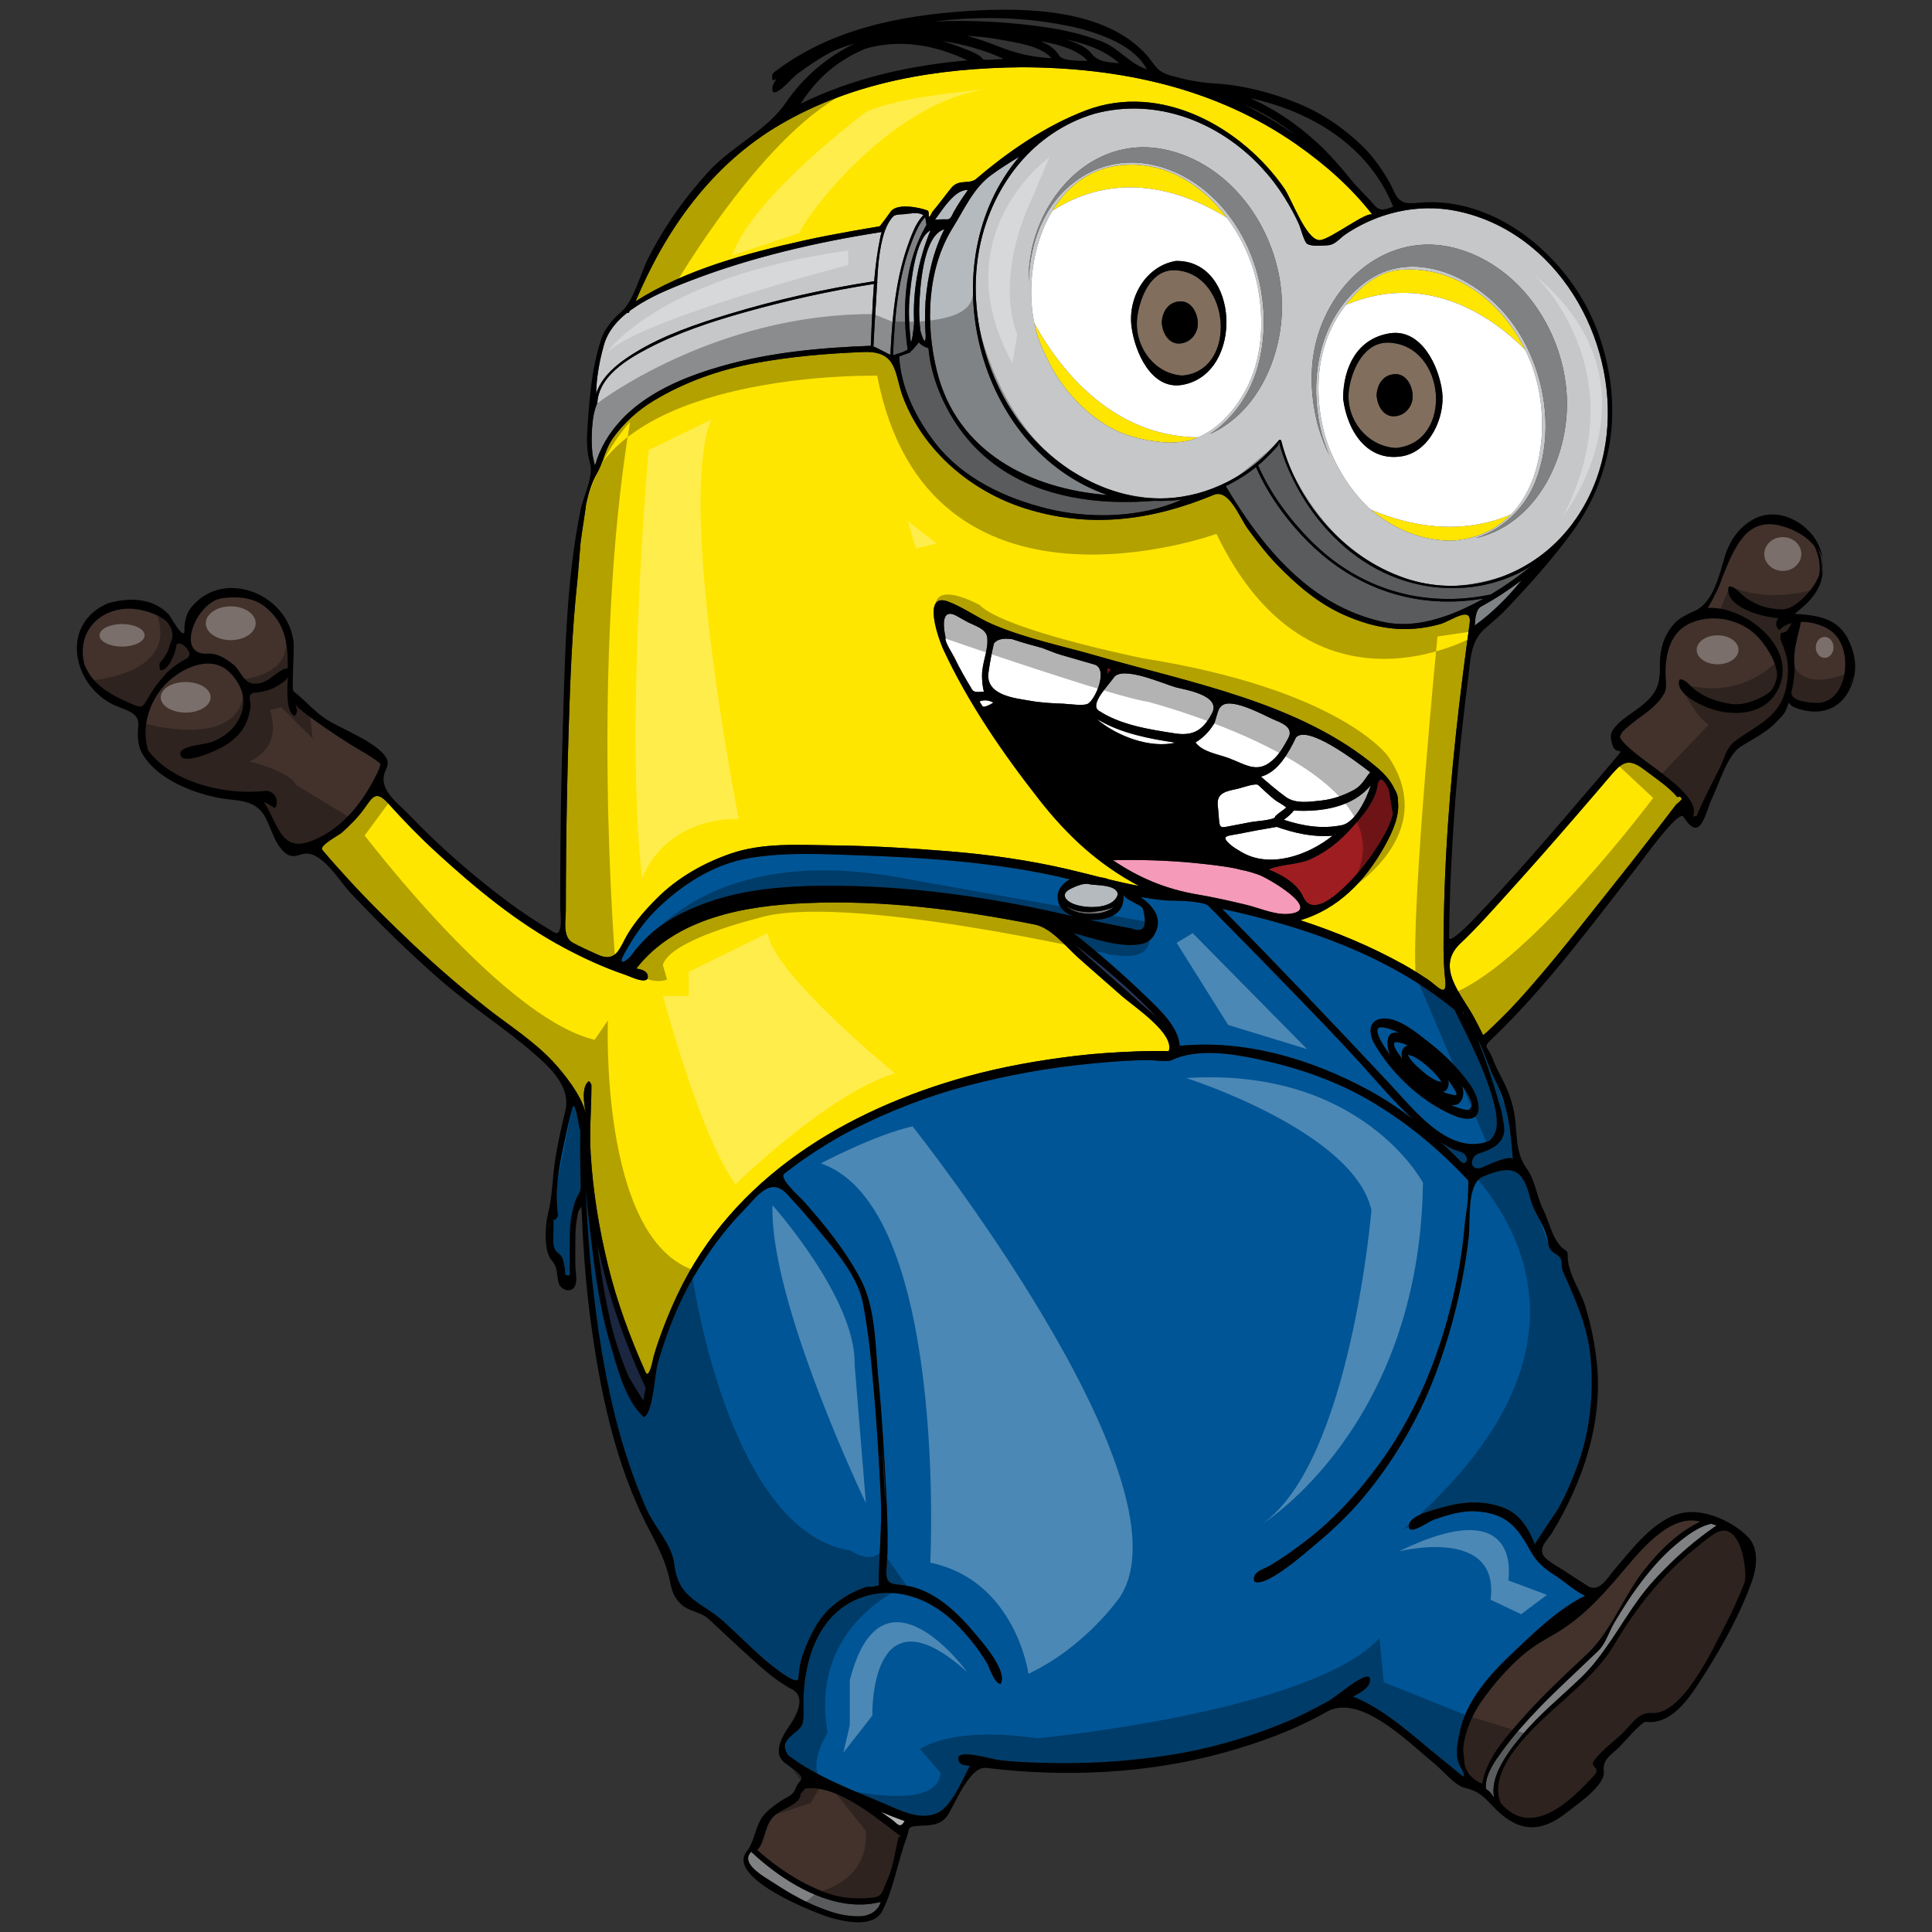 <?xml version="1.0" encoding="utf-8"?>
<!-- Generator: Adobe Illustrator 17.0.0, SVG Export Plug-In . SVG Version: 6.00 Build 0)  -->
<!DOCTYPE svg PUBLIC "-//W3C//DTD SVG 1.1//EN" "http://www.w3.org/Graphics/SVG/1.1/DTD/svg11.dtd">
<svg version="1.1" id="Layer_2" xmlns="http://www.w3.org/2000/svg" xmlns:xlink="http://www.w3.org/1999/xlink" x="0px" y="0px"
	 width="200px" height="200px" viewBox="0 0 200 200" style="enable-background:new 0 0 200 200;" xml:space="preserve">
<rect x="0" y="0" width="200" height="200" fill="#333333" stroke="none"/>
<path id="color10" style="fill:#816E5D;" d="M122.399,38.877c5.786-0.511,4.999-10.565-0.691-10.9
	c-2.553-0.15-3.713,2.814-3.976,4.85C117.354,35.767,119.436,38.708,122.399,38.877z M120.258,33.382
	c-0.004-0.077,0.006-0.135,0.021-0.183c0.112-1.036,0.716-1.933,1.85-1.999c1.198-0.069,1.819,1.171,1.87,2.181
	c0.057,1.111-0.754,2.117-1.87,2.181c-1.126,0.065-1.736-1.024-1.849-1.995C120.264,33.52,120.254,33.461,120.258,33.382z
	 M139.659,40.236c-0.47,3.081,1.827,5.986,4.855,6.138c6.007-0.559,5.224-10.592-0.691-10.9
	C141.27,35.341,139.976,38.159,139.659,40.236z M142.5,40.912c-0.004-0.077,0.006-0.135,0.02-0.183
	c0.112-1.036,0.716-1.933,1.85-1.998c1.198-0.069,1.819,1.17,1.87,2.181c0.057,1.111-0.754,2.117-1.87,2.181
	c-1.126,0.065-1.736-1.024-1.849-1.995C142.506,41.05,142.496,40.991,142.5,40.912z"/>
<path id="color9" style="fill:#F59AB8;" d="M123.517,89.321c1.46,0.151,2.959,0.298,4.418,0.59c0.343,0.094,0.685,0.177,1.02,0.234
	c0.45,0.116,0.896,0.244,1.331,0.4c0.964,0.345,6.469,3.534,3.407,4.024c-1.57,0.251-3.168-0.542-4.695-0.907
	c-1.648-0.395-3.304-0.771-4.976-1.054c-3.355-0.569-6.08-1.721-8.81-3.556C117.987,88.978,120.748,89.06,123.517,89.321z"/>
<path id="color8" style="fill:#B5BABE;" d="M102.533,18.18c0.952-0.713,1.962-1.338,2.979-1.955
	c-9.269,10.935-4.487,30.287,9.124,35.018c-7.889-0.608-15.563-4.377-17.651-12.829c-1.19-4.813-1.034-10.55,1.648-14.843
	C99.78,21.736,100.743,19.52,102.533,18.18z M98.727,21.947c0.442-0.788,0.945-1.539,1.471-2.275
	c-0.866-0.038-1.58,0.712-2.121,1.347c-0.333,0.39-0.63,0.813-0.929,1.229c-0.117,0.164-0.236,0.327-0.354,0.49
	c0.139-0.007,0.279-0.013,0.415-0.021c0.287-0.016,0.575-0.013,0.862-0.009C98.436,22.714,98.592,22.188,98.727,21.947z
	 M152.666,64.75c1.844-1.334,3.439-2.933,4.861-4.69c-0.677,0.505-1.365,0.995-2.073,1.46c-0.693,0.456-1.41,0.872-2.136,1.274
	C152.782,63.091,152.711,64.021,152.666,64.75z M95.154,31.963c-0.01,0.774,0.036,1.545,0.136,2.314
	c0.33,1.142,0.51,1.311,0.54,0.504c-0.106-1.165-0.078-2.333-0.023-3.5c0.001-0.018,0.005-0.031,0.007-0.047
	c0-0.015-0.003-0.03-0.002-0.045c0.218-2.592,0.777-5.135,1.948-7.454C95.474,24.371,95.21,30.172,95.154,31.963z M110.844,93.44
	c1.145,0.649,4.411,0.802,4.868-0.855c-0.082-1.075-2.41-0.903-2.994-1.06c-0.544-0.146-1.462,0.265-1.91,0.494
	C109.874,92.497,110.195,93.073,110.844,93.44z M94.256,35.137c0.098,1.003,0.376-1.612,0.373-1.656
	c-0.168-3.356,0.435-6.556,1.694-9.639c-1.589,0.828-2,5.417-2.132,6.609C94.018,32.005,94.105,33.587,94.256,35.137z"/>
<path id="color7" style="fill:#26365B;" d="M119.698,105.293c-0.455-0.418-0.947-0.826-1.428-1.26
	c-2.334-2.11-4.733-4.156-7.056-6.282C113.754,99.673,117.5,102.812,119.698,105.293z M150.936,103.701
	c-0.004,0-0.007-0.002-0.012-0.001c0.007,0.004,0.009,0.004,0.015,0.008C150.938,103.706,150.936,103.703,150.936,103.701z
	 M150.565,103.438c-0.039-0.073-0.077-0.146-0.114-0.221c0.01,0.051,0.018,0.102,0.027,0.151
	C150.508,103.393,150.537,103.416,150.565,103.438z M61.807,128.602c0.315,2.617,0.725,5.225,1.293,7.797
	c0.456,2.062,1.119,4.066,1.934,6.013c0.121,0.29,1.557,2.568,1.554,2.579c0.076-0.438,0.168-0.873,0.261-1.308
	c-1.371-2.938-2.536-5.941-3.507-9.034c-0.587-1.87-1.047-3.776-1.465-5.69C61.851,128.842,61.829,128.722,61.807,128.602z"/>
<path id="color6" style="fill:#005596;" d="M140.76,109.992c1.779,1.954,3.494,4.024,5.45,5.816
	c-1.462-1.111-2.992-2.129-4.615-3.004c-5.885-3.175-12.733-5.214-19.467-4.536c-0.145-2.01-2.138-3.803-3.467-5.091
	c-2.396-2.323-4.919-4.501-7.522-6.587c2.013,0.555,4.237,1.315,6.183,1.226c1.191-0.055,1.886-0.318,2.36-1.435
	c0.628-1.476-0.424-2.683-1.615-3.525c1.077,0.166,2.175,0.372,3.196,0.372c0.687,0,3.356,0.064,3.833,0.546
	c2.62,2.649,5.231,5.305,7.824,7.982C135.556,104.478,138.209,107.19,140.76,109.992z M145.76,108.247
	c-0.354-0.183-0.727-0.326-1.122-0.363c-0.819-0.077,0.055,1.14,0.527,1.725c-0.095-0.302-0.105-0.611,0.028-0.918
	C145.32,108.397,145.521,108.271,145.76,108.247z M152.107,114.861c0.131-0.115,0.215-0.273,0.257-0.46
	c-0.034-0.499-0.472-1.237-0.673-1.541c-0.11-0.152-0.229-0.299-0.344-0.447c0.164,0.463,0.19,0.932-0.008,1.382
	c-0.234,0.53-0.656,0.669-1.151,0.592c0.443,0.191,0.898,0.357,1.379,0.465C151.811,114.906,151.982,114.901,152.107,114.861z
	 M57.725,120.92c0.011-0.083,0.022-0.165,0.033-0.247c-0.004,0.02-0.008,0.039-0.011,0.059
	C57.739,120.794,57.731,120.856,57.725,120.92z M151.395,104.899c0.042-0.014,0.093,0.007,0.148,0.048
	c-0.028-0.134-0.044-0.262-0.038-0.38C151.501,104.646,151.496,104.866,151.395,104.899z M149.274,112.158
	c-0.052-0.136-0.129-0.266-0.206-0.388c-0.473-0.671-1.087-1.232-1.724-1.744c-0.264-0.211-0.543-0.399-0.836-0.566
	c-0.156-0.089-0.322-0.154-0.496-0.199c-0.252-0.064-0.343-0.136-0.175,0.145c0.381,0.637,1.047,1.166,1.602,1.646
	c0.371,0.32,0.777,0.587,1.218,0.8C148.95,111.993,149.183,111.916,149.274,112.158z M144.863,106.94
	c-0.533-0.275-1.093-0.493-1.692-0.584c-1.416-0.214,0.098,2.013,0.746,2.875c-0.219-0.476-0.33-0.979-0.267-1.512
	C143.742,106.95,144.23,106.792,144.863,106.94z M58.29,130.47c0.182,0.709,0.16,0.597,0.211,1.369
	c0.003,0.039,0.011,0.089,0.023,0.143c0.127,0.039,0.279,0.056,0.461,0.046c-0.003-1.533-0.021-3.066,0.016-4.598
	c0.024-1.021,0.221-1.999,0.511-2.973c0.201-0.673,0.631-0.999,0.61-1.645c-0.062-2.01-0.077-4.019-0.042-6.028
	c-0.021,1.243-0.473-3.461-0.855-2.025c-0.304,1.139-0.556,2.291-0.804,3.443c-0.528,2.493-1.025,4.889-0.678,7.449
	c0.032,0.241-0.061,0.377-0.202,0.563c-0.019,0.028-0.044,0.044-0.077,0.047c-0.07-0.009-0.123-0.019-0.169-0.027
	c0.001,0.572,0.007,1.143-0.02,1.714C57.17,130.064,58.01,129.374,58.29,130.47z M151.045,119.179
	c-0.668-0.171-1.308-0.529-1.915-0.954c0.237,0.211,0.474,0.424,0.708,0.639c0.501,0.463,0.912,0.883,1.395,1.368
	C151.86,120.862,152.298,119.5,151.045,119.179z M154.889,116.932c-0.112,0.399-0.296,0.747-0.564,1.029
	c-0.133,0.106-0.283,0.194-0.465,0.253c-3.993,1.274-7.528-3.38-9.895-5.907c-5.75-6.14-11.549-12.232-17.451-18.227
	c8.582,1.849,17.257,4.844,24.068,10.465C151.428,106.367,155.505,113.821,154.889,116.932z M152.104,112.168
	c-1.193-1.639-2.618-3.056-4.22-4.296c-1.166-0.903-3.018-2.482-4.614-2.44c-1.539,0.04-1.696,1.388-0.982,2.637
	c1.832,3.197,5.206,6.334,8.702,7.589c0.008,0.002,0.014-0.002,0.021-0.001c0.007,0.003,0.012,0.011,0.019,0.013
	C153.93,116.491,153.19,113.66,152.104,112.168z M81.602,181.712c2.875,2.176,6.476,3.538,9.778,4.927
	c1.714,0.721,3.795,1.88,5.653,1.045c1.424-0.64,2.553-3.289,3.366-4.902c-0.426-0.025-0.909-0.056-1.113-0.399
	c-0.088-0.148-0.142-0.514,0.036-0.629c0.721-0.464,3.31,0.364,4.205,0.465c2.021,0.229,4.059,0.281,6.09,0.302
	c3.821,0.038,7.64-0.245,11.415-0.824c3.958-0.606,7.825-1.713,11.539-3.2c1.718-0.688,3.368-1.529,4.985-2.426
	c0.805-0.446,3.318-2.678,4.118-2.494c0.191,0.044,0.157,0.382,0.131,0.518c-0.127,0.665-1.009,1.15-1.753,1.54
	c3.301,1.276,6.302,4.149,8.988,6.298c0.653,0.523,1.3,1.058,1.945,1.592c0.368,0.304,0.537,0.39,0.592,0.349
	c-0.015-0.114-0.04-0.23-0.074-0.351c-0.167-0.369-0.497-0.929-0.579-1.237c-0.262-0.984,0.017-2.139,0.219-3.104
	c0.631-3.02,3-5.754,5.164-7.802c2.231-2.111,4.901-4.778,7.78-6.189c-1.08-0.484-2.27-1.589-3.06-2.077
	c-1.059-0.654-1.945-1.388-2.547-2.479c-1.44-2.613-2.525-3.996-5.742-4.183c-1.423-0.082-2.925,0.386-4.241,0.839
	c-0.623,0.216-1.886,1.208-2.508,1.03c-0.184-0.053-0.167-0.375-0.131-0.518c0.239-0.951,2.38-1.448,3.193-1.686
	c2.249-0.658,4.38-0.867,6.6-0.035c1.681,0.63,2.635,2.216,3.232,3.798c-0.023-0.063,2.373-3.607,2.386-3.63
	c0.749-1.325,1.345-2.729,1.893-4.146c1.395-3.612,1.828-7.511,1.516-11.352c-0.274-3.377-1.537-6.086-2.87-9.114
	c-0.114-0.261-0.143-0.581-0.143-0.861c0-0.88-0.75-0.875-1.164-1.428c-0.119-0.158-0.193-0.399-0.219-0.603
	c-0.247-1.946-1.395-2.898-1.836-4.604c-0.783-3.038-1.732-3.696-4.906-2.357c-0.856,0.36-1.188,1.454-1.325,2.675
	c-0.023,0.394-0.052,0.787-0.084,1.181c-0.035,0.926-0.021,1.818-0.091,2.424c-0.565,4.905-1.756,9.748-3.508,14.36
	c-1.73,4.553-4.244,8.781-7.346,12.527c-1.477,1.782-3.163,3.375-4.935,4.858c-1.028,0.861-4.951,4.366-6.298,3.963
	c-0.182-0.055-0.168-0.373-0.13-0.517c0.173-0.657,1.011-0.825,1.55-1.139c1.385-0.803,2.685-1.741,3.95-2.719
	c2.898-2.238,5.367-4.987,7.52-7.937c4.33-5.933,6.916-13.037,8.206-20.222c0.281-1.571,0.463-3.158,0.61-4.747
	c0.024-0.269,0.183-1.224,0.289-2.179c0.03-0.658,0.049-1.314,0.056-1.972c-0.021-0.103-0.051-0.186-0.093-0.23
	c-3.013-3.205-6.329-5.971-10.131-8.189c-3.508-2.047-7.398-3.383-11.354-4.238c-2.9-0.627-6.526-1.188-9.175,0.073
	c-0.399,0.189-1.728-0.007-2.16-0.01c-2.063-0.014-4.126,0.164-6.178,0.36c-4.325,0.415-8.6,1.184-12.8,2.288
	c-4.142,1.089-8.147,2.662-11.96,4.604c-1.646,0.839-3.211,1.824-4.741,2.857c-0.764,0.516-1.495,1.078-2.225,1.641
	c-0.608,0.467,1.646,2.446,1.928,2.761c2.228,2.496,4.392,5.176,5.961,8.141c1.597,3.018,1.523,7,1.85,10.302
	c0.387,3.903,0.595,7.82,0.807,11.736c0.108,1.988,0.175,3.973,0.144,5.963c-0.011,0.696-0.064,1.374-0.112,2.068
	c-0.119,1.725,0.627,1.442,2.079,1.682c2.9,0.479,5.267,2.777,7.074,4.933c0.781,0.932,3.204,3.675,2.748,5.071
	c-0.013,0.039-0.057,0.191-0.131,0.17c-0.663-0.189-1.103-1.711-1.342-2.12c-0.805-1.386-1.817-2.63-2.912-3.792
	c-2.688-2.851-6.568-4.435-10.344-2.955c-4.336,1.699-5.737,6.596-5.77,10.769c-0.007,0.688,0.097,1.477-0.087,2.169
	C82.788,179.507,80.376,179.968,81.602,181.712z M61.07,127.273c-0.172-1.427-0.311-2.859-0.42-4.293
	c0.121,4.647,0.566,9.285,1.176,13.893c0.933,6.649,2.386,13.242,5.125,19.401c0.813,1.829,2.625,3.641,2.843,5.628
	c0.405,3.688,2.938,3.953,5.19,6.027c1.876,1.729,3.637,3.548,5.69,5.073c0.144,0.107,1.938,1.482,1.985,0.73
	c0.059-0.894,0.175-1.72,0.493-2.57c0.67-1.792,1.539-3.664,3.043-4.921c1.041-0.868,2.086-1.473,3.365-1.923
	c0.223-0.078,0.512-0.076,0.771-0.053c0.21-0.056,0.42-0.104,0.629-0.137c0.016-3.082,0.367-6.122,0.215-9.234
	c-0.171-3.501-0.378-6.998-0.678-10.491c-0.273-3.177-0.558-6.389-1.168-9.522c-0.593-3.035-3.301-5.945-5.208-8.277
	c-0.835-1.021-1.725-1.995-2.618-2.965c-1.784-1.938-3.188,0.296-4.54,1.673c-1.937,1.972-3.56,4.213-4.986,6.571
	c-1.72,2.841-2.93,5.977-3.865,9.151c-0.373,1.266-0.456,4.913-1.389,5.651c-0.026,0.017-0.054,0.017-0.08,0
	c-1.924-1.671-2.787-5.309-3.491-7.659C62.013,135.22,61.543,131.206,61.07,127.273z M109.678,93.695
	c-0.497-1.129,0.011-2.071,1.085-2.671c-7.161-1.723-14.582-2.238-21.925-2.485c-3.773-0.126-7.619-0.345-11.355,0.305
	c-3.686,0.641-7.008,2.813-9.619,5.404c-1.323,1.314-2.375,2.879-3.257,4.514c-0.792,1.471,0.452,0.584,0.814,0.054
	c0.382-0.561,0.853-1.054,1.317-1.544c1.731-1.82,4.058-2.968,6.386-3.813c4.998-1.811,10.576-1.85,15.822-1.716
	c6.868,0.237,13.64,1.225,20.343,2.71c0.583,0.129,1.167,0.26,1.75,0.39C110.404,94.582,109.898,94.197,109.678,93.695z
	 M150.414,112.539c-0.149-0.256-0.319-0.502-0.495-0.74c0.063,0.246,0.063,0.497-0.031,0.746c-0.115,0.302-0.304,0.441-0.53,0.48
	c0.385,0.177,0.795,0.28,1.213,0.343C151.079,113.444,150.513,112.709,150.414,112.539z M60.265,115.706
	c-0.024-0.062-0.054-0.12-0.079-0.181c0.025,0.106,0.054,0.212,0.075,0.319C60.263,115.799,60.264,115.753,60.265,115.706z
	 M118.284,93.981c-0.5-0.46-1.934-0.914-1.992-1.402c0.039,0.324-0.005,0.719-0.084,1.025c-0.314,1.223-1.931,1.712-3.491,1.607
	c0.56,0.123,1.118,0.246,1.678,0.365c0.628,0.13,1.256,0.256,1.886,0.378c0.287,0.054,0.575,0.108,0.862,0.162
	C118.44,96.635,118.82,95.923,118.284,93.981z M156.616,120.073c-0.214-2.927-0.465-5.552-1.812-8.222
	c-0.563-1.116-0.946-2.314-1.433-3.464c-0.094-0.223-0.245-0.486-0.42-0.771c0.781,1.911,1.649,4.473,2.202,6.496
	c0.188,0.561,0.347,1.14,0.416,1.72c0.117,0.587,0.172,1.047,0.141,1.309c-0.164,1.354-1.466,1.907-2.601,2.255
	c-1.052,0.322-1.047,2.04,0.421,1.423C153.737,120.732,156.498,119.394,156.616,120.073z M91.479,152.48
	c0.064,1.245,0.139,2.514,0.192,3.788c-0.034-2.301-0.177-4.616-0.374-6.919C91.363,150.392,91.426,151.436,91.479,152.48z"/>
<path id="color5" style="fill:#9E1D20;" d="M114.865,69.479c-0.072,0.104-0.144,0.208-0.218,0.31c0.004-0.205-0.006-0.41-0.02-0.615
	c0.127,0.036,0.254,0.073,0.381,0.109C114.959,69.352,114.907,69.418,114.865,69.479z M97.296,63.457
	c0.022-0.065,0.053-0.126,0.082-0.187c-0.033,0.042-0.063,0.092-0.08,0.162C97.296,63.439,97.297,63.448,97.296,63.457z
	 M135.691,88.927c-1.299,0.6-3.063,0.517-4.359,1.076c1.41,0.589,2.949,1.434,3.584,2.848c1.246,2.778,5.376-2.106,6.325-3.308
	c0.827-1.047,1.555-2.182,2.195-3.35c0.322-0.611,0.576-1.251,0.761-1.919c-0.143-0.851-0.284-1.701-0.426-2.552
	c-0.526-1.111-0.905-1.317-1.136-0.617c-0.205,1.97-1.905,3.715-3.154,5.085C138.35,87.351,137.173,88.243,135.691,88.927z"/>
<path id="color4" style="fill:#FFE600;" d="M136.597,24.857c-1.403-0.018-2.862-4.221-3.652-5.359
	c-4.387-6.321-12.754-11.02-20.521-8.074c-4.117,1.561-8.02,4.233-11.347,7.079c-0.753,0.644-1.793-0.034-2.606,0.96
	c-0.65,0.796-1.246,1.641-1.914,2.421c-0.117,0.137-0.438,1.01-0.417,0.246c0.002-0.082-0.013-0.292-0.111-0.332
	c-0.81-0.324-3.16-0.798-3.813,0.095c-0.068,0.093-1.087,1.526-1.174,1.541c-0.978,0.162-1.954,0.322-2.928,0.5
	c-1.641,0.298-3.281,0.604-4.908,0.967c-5.934,1.325-12.217,2.99-17.406,6.288c3.124-7.432,7.872-14.146,14.958-18.29
	c7.615-4.454,16.327-5.857,25.045-5.936c10.115,0.035,19.996,2.108,28.409,7.986c2.948,2.06,5.669,4.449,7.882,7.302
	C141.661,21.696,137.632,24.871,136.597,24.857z M151.177,97.664c-2.63,2.479,0.121,5.248,1.437,7.697
	c0.311,0.589,0.615,1.182,0.91,1.778c0.059,0.115,2.5-2.337,2.782-2.634c1.164-1.221,2.267-2.5,3.362-3.783
	c2.188-2.563,4.258-5.226,6.36-7.858c1.895-2.372,3.773-4.758,5.63-7.159c0.413-0.534,0.824-1.069,1.233-1.605
	c0.205-0.268,0.41-0.537,0.614-0.804c0.325-0.262,0.528-0.461,0.615-0.599c-0.061-0.077-0.126-0.152-0.19-0.227
	c-0.081,0.003-0.176,0.013-0.299,0.038c-0.942-1.111-2.271-1.956-3.423-2.838c-1.81-1.387-2.42-0.621-3.78,0.979
	c-1.133,1.332-2.275,2.658-3.42,3.981c-2.262,2.616-4.545,5.214-6.867,7.778C154.528,94.192,152.927,96.013,151.177,97.664z
	 M33.37,87.986c0.841,1.006,1.721,1.979,2.603,2.948c2.195,2.412,4.532,4.695,6.898,6.936c2.406,2.249,4.89,4.399,7.476,6.438
	c2.351,1.854,4.888,3.423,6.934,5.63c1.109,1.196,2.913,3.464,3.335,5.24c0-0.016,0.001-0.031,0.001-0.047
	c-0.154-0.894-0.43-2.557,0.295-3.178c0.042-0.036,0.09,0.006,0.116,0.034c0.131,0.141,0.197,0.232,0.197,0.428
	c0,2.341-0.221,4.604-0.081,6.955c0.232,3.921,0.862,7.793,1.793,11.606c0.928,3.803,2.291,7.485,3.883,11.056
	c0.387,0.867,0.82-1.519,0.826-1.54c0.159-0.567,0.344-1.149,0.538-1.705c0.562-1.614,1.201-3.184,1.93-4.73
	c5.721-12.142,17.47-19.162,30.005-22.627c3.684-1.018,7.458-1.675,11.248-2.132c2.118-0.256,4.25-0.381,6.38-0.463
	c0.973-0.037,1.945-0.036,2.918-0.028c0.158,0.001,0.25,0.013,0.312,0.029c0.001-0.002,0.001-0.005,0.002-0.007
	c0.697-1.82-3.666-4.673-4.84-5.716c-1.518-1.347-3.06-2.666-4.571-4.019c-1.222-1.092-2.753-3.053-4.463-3.391
	c-7.803-1.543-15.721-2.557-23.685-2.214c-6.321,0.272-13.457,1.527-17.548,6.771c0.453,0.086,0.922,0.179,1.141,0.574
	c0.072,0.132,0.085,0.485-0.067,0.575c-0.504,0.301-1.701-0.326-2.253-0.513c-2.197-0.743-4.291-1.711-6.335-2.803
	c-4.83-2.582-9.122-6.138-13.144-9.819c-1.76-1.611-3.422-3.323-5.02-5.095c-1.284-1.424-1.614-0.689-2.516,0.567
	c-0.652,0.911-1.458,1.69-2.283,2.441C35.107,86.449,32.996,87.539,33.37,87.986z M134.625,95.265
	c3.693,1.207,7.249,2.685,10.66,4.575c0.842,0.467,1.65,0.984,2.455,1.51c1.023,0.669,2.104,2.119,1.863,0.045
	c-0.245-2.123-0.164-4.289-0.135-6.42c0.15-8.441,0.921-16.856,1.979-25.229c0.22-1.74,0.455-3.478,0.689-5.215
	c0.263-1.948-1.937-0.23-3.067,0.082c-3.527,0.975-6.647,0.497-9.946-0.963c-2.653-1.175-4.909-3.106-6.907-5.172
	c-1.11-1.148-2.087-2.421-3.029-3.707c-0.862-1.174-1.955-4.197-3.535-3.543c-6.427,2.657-12.821,3.53-19.559,1.395
	c-5.627-1.784-10.558-6.007-12.637-11.574c-0.874-2.34-0.512-4.741-4.039-4.607c-3.773,0.144-7.532,0.463-11.248,1.152
	c-3.702,0.686-7.261,1.939-10.489,3.881c-1.654,0.995-3.055,2.278-4.193,3.833c-0.869,1.188-0.975,2.447-1.677,3.675
	c-0.513,0.896-0.868,1.977-1.128,3.141c-0.092,0.626-0.164,1.235-0.25,1.758c-0.122,0.753-0.226,1.509-0.33,2.265
	c-0.137,1.485-0.223,2.938-0.356,4.188c-0.526,4.944-0.714,9.921-0.869,14.889c-0.132,4.243-0.221,8.487-0.269,12.732
	c-0.023,2.116-0.031,4.231-0.036,6.347c-0.002,0.943-0.366,2.705,0.729,3.292c0.838,0.448,1.703,0.84,2.569,1.231
	c1.962,0.883,2.265-0.713,3.092-2.101c0.828-1.388,1.914-2.605,3.052-3.742c2.107-2.107,4.745-3.606,7.54-4.588
	c3.379-1.187,7.075-0.922,10.594-0.882c4.01,0.046,8.017,0.281,12.012,0.605c4.163,0.338,8.297,0.916,12.367,1.861
	c1.143,0.265,2.268,0.558,3.392,0.84c0.318,0.042,0.619,0.115,0.891,0.22c1.024,0.25,2.052,0.482,3.092,0.671
	c-4.128-2.187-7.346-5.126-10.313-8.913c-3.784-4.827-7.387-10.054-9.968-15.637c-0.392-0.851-2.269-5.957,0.575-4.868
	c1.595,0.61,2.975,1.659,4.547,2.336c3.394,1.461,7.221,2.236,10.771,3.257c9.726,2.799,21.093,4.846,29.03,11.562
	c0.9,0.762,1.488,1.508,1.831,2.267c0.185,0.299,0.316,0.626,0.342,0.998c0.005,0.073-0.003,0.146-0.002,0.219
	c0.168,1.435-0.416,2.964-1.434,4.768C141.263,91.273,138.503,94.088,134.625,95.265z M157.884,36.2
	c-2.42-4.944-7.218-8.733-12.968-8.271c-2.23,0.179-4.189,1.781-5.603,3.638C148.093,27.865,154.995,33.276,157.884,36.2z
	 M108.942,21.812c7.285-4.665,14.454-1.537,18.082,0.745c-2.472-3.323-6.108-5.689-10.394-5.503
	C113.093,17.208,110.56,19.142,108.942,21.812z M122.979,45.635c0.36-0.09,0.71-0.214,1.05-0.361
	c-9.259-0.09-14.665-7.631-16.954-11.817c0.089,0.422,0.188,0.842,0.298,1.259c0.498,1.368,1.104,2.687,1.835,3.922
	c1.638,2.646,3.94,4.859,6.702,6.103c1.633,0.664,3.396,1.005,5.17,1.08c0.204-0.004,0.409-0.01,0.616-0.024
	C122.137,45.769,122.563,45.713,122.979,45.635z M141.927,52.769c2.311,1.961,5.157,3.205,8.359,3.207
	c0.424-0.026,0.854-0.079,1.288-0.16c2.031-0.376,3.628-1.294,4.847-2.555C151.145,55.482,145.932,54.451,141.927,52.769z"/>
<path id="color3" style="fill:#42322B;" d="M14.932,63.223c1.326,0.354,3.146,1.087,2.9,2.881c-0.13,0.307-0.297,0.793-0.438,1.26
	c-0.209,0.438-0.472,0.838-0.804,1.188c-0.104,0.124-0.074,0.349-0.069,0.491c0.003,0.085,0.017,0.343,0.151,0.344
	c0.797,0.003,1.499-1.836,1.581-2.529c0.101-0.858,2.128,0.741,1.026,1.339c-0.811,0.44-1.584,0.956-2.2,1.653
	c-0.626,0.706-1.205,1.442-1.667,2.269c-0.721,1.291-0.755,1.196-2.108,0.605c-1.953-0.853-3.795-1.902-4.587-4.001
	C7.79,64.764,11.273,62.244,14.932,63.223z M153.353,176.14c-0.936,1.331-1.768,3.241-1.886,4.947
	c0.041,0.568,0.118,1.137,0.175,1.707c0.266,0.82,0.832,1.483,1.802,1.858c0.41-2.457,2.101-4.405,3.7-6.254
	c2.212-2.558,4.688-4.872,7.154-7.179c0.902-0.843,1.658-1.889,2.359-3.006c0.254-0.448,0.526-0.885,0.796-1.323
	c0.881-1.513,1.727-3.061,2.741-4.354c1.54-1.963,3.511-3.939,5.816-5.012c-3.232-0.918-6.469,3.343-8.263,5.436
	c-2.103,2.454-4.125,4.671-6.966,6.281c-1.62,0.918-2.653,1.561-4.042,2.909C155.481,173.372,154.36,174.706,153.353,176.14z
	 M185.47,71.577c-0.232,1.041,1.875,1.155,2.479,1.188c3.209,0.173,4.009-5.175,1.9-7.195c-0.77-0.737-2.157-1.223-3.429-1.197
	c-0.003,0.061-0.01,0.118-0.018,0.157c-0.291,1.431-0.769,2.683-0.645,4.134C185.837,69.604,185.673,70.67,185.47,71.577z
	 M155.354,186.658c3.239,3.792,7.367-0.341,9.709-2.916c0.104-0.115,0.166-0.211,0.2-0.294c0.001-0.101-0.005-0.201-0.009-0.31
	c-0.147-0.265-0.605-0.398-0.202-0.934c0.763-1.015,1.979-1.891,2.899-2.769c0.907-0.867,1.661-2.221,2.996-2.102
	c3.276,0.292,6.517-6.959,7.686-9.173c0.745-1.412,1.385-2.881,1.977-4.363c0.308-0.77-0.309-6.99-3.282-4.933
	c-0.79,0.547-1.528,1.166-2.266,1.779c-3.259,2.711-5.796,5.947-7.934,9.581c-1.348,2.29-3.417,4.124-5.366,5.878
	C159.417,178.214,153.79,182.908,155.354,186.658z M174.328,82.586c0.033,0.04,0.067,0.078,0.099,0.118
	C174.256,82.422,174.257,82.44,174.328,82.586z M78.393,191.52c2.087,1.842,4.346,3.354,6.963,4.363
	c1.631,0.629,3.317,0.746,5.03,0.554c1-0.113,0.934-0.676,1.394-1.642c0.684-1.435,0.847-2.99,1.217-4.506
	c0.052-0.21,0.209-0.206,0.314-0.176c0.001-0.001,0.002-0.004,0.003-0.005c-0.117-0.07-0.361-0.232-0.821-0.584
	c-2.285-1.751-6.075-4.819-9.152-4.369c-0.13,0.18-0.276,0.345-0.432,0.501c-0.062,0.241-0.079,0.475-0.256,0.671
	c-0.571,0.634-1.5,0.91-2.208,1.407C79.059,188.708,79.344,190.51,78.393,191.52z M179.604,76.729c2.29-1.713,4.801-2.5,5.35-5.821
	c0.291-1.767,0.17-2.854-0.607-4.62c-0.061-0.138-0.043-0.293-0.038-0.438c0.003-0.085,0.017-0.344,0.151-0.344
	c0.549,0,0.765-0.571,1.024-1.011c-0.467,0.123-0.886,0.337-1.207,0.664c-0.026,0.027-0.075,0.073-0.117,0.035
	c-0.4-0.367-0.327-0.815-0.078-1.2c-1.873-0.144-5.175-1.141-5.175-2.94c-0.001-0.088,0.017-0.339,0.15-0.344
	c0.529-0.017,1.103,0.736,1.495,1.037c1.142,0.874,2.482,1.327,3.914,1.341c1.131,0.012,2.312-1.212,2.911-1.95
	c0.469-0.577,0.774-1.124,0.949-1.638c0.159-0.99-0.048-2.057-0.497-2.958c-0.896-1.169-2.509-1.927-3.796-2.189
	c-3.294-0.671-4.528,2.421-5.727,5.378c-0.215,0.657-0.465,1.263-0.779,1.828c-0.233,0.499-0.48,0.965-0.753,1.375
	c3.782-0.227,9.051,3.877,7.489,7.971c-1.025,2.688-3.707,3.265-6.313,2.712c-1.17-0.248-4.172-1.447-4.155-2.95
	c0.001-0.087,0.017-0.341,0.151-0.344c0.531-0.012,1.088,0.753,1.484,1.063c1.048,0.815,2.323,1.248,3.616,1.465
	c1.29,0.217,2.614-0.252,3.705-0.896c0.278-0.165,0.496-0.35,0.671-0.548c0.278-0.424,0.466-0.906,0.536-1.432
	c0.014-1.313-0.932-2.763-1.589-3.596c-1.705-2.161-4.77-2.949-7.278-1.919c-2.189,0.899-2.729,3.256-2.672,5.457
	c0.012,0.479,0.154,1.296-0.089,1.764c-0.634,1.221-1.649,1.898-2.742,2.71c-0.595,0.442-1.15,0.874-1.665,1.4
	c-0.107,0.178-0.184,0.352-0.225,0.521c0.361,0.938,3.485,3.061,3.854,3.359c0.989,0.8,4.425,3.14,3.72,4.81
	c0.014,0.011,0.027,0.021,0.041,0.031c0.116,0.005,0.228-0.02,0.331-0.078c0.722-1.725,1.614-3.383,2.441-5.059
	C178.555,78.431,178.704,77.401,179.604,76.729z M15.339,77.693c2.524,3.386,8.113,4.641,12.07,4.185
	c0.932-0.107,1.56,0.956,1.103,1.703c-0.025,0.041-0.074,0.059-0.116,0.035c-0.481-0.272-0.742-0.479-1.091-0.586
	c0.188,0.251,0.348,0.528,0.521,0.864c1.142,2.21,1.671,4.278,4.543,3.117c3.302-1.335,5.471-4.326,6.906-7.467
	c0.045-0.219,0.086-0.372,0.123-0.469c-0.606-0.516-1.273-0.914-1.962-1.315c-1.621-0.945-3.177-1.99-4.708-3.073
	c-0.642-0.454-1.26-0.918-1.861-1.426c-0.302-0.255-0.347-0.907-0.135,0.24c0.041,0.221-0.063,0.379-0.177,0.555
	c-0.025,0.04-0.074,0.06-0.116,0.035c-0.87-0.517-0.686-2.799-0.65-3.971c-0.1,0.175-0.266,0.338-0.515,0.52
	c-0.977,0.714-1.748,0.965-2.951,1.073c-0.812,0.074-0.326,0.982-0.39,1.445c-0.233,1.729-0.928,2.84-2.367,3.854
	c-0.725,0.51-4.026,2.054-4.774,1.358c-0.141-0.131-0.165-0.479-0.037-0.628c0.479-0.558,2.482-0.691,3.095-0.907
	c3.146-1.109,4.707-4.662,1.801-7.34c-1.566-1.445-3.795-0.699-5.309,0.319C15.831,71.501,14.442,74.79,15.339,77.693z
	 M29.723,69.183c0.026-0.005,0.048,0.013,0.067,0.036c-0.022-2.611-0.181-4.658-2.355-6.405c-1.242-0.998-2.89-1.083-4.385-0.894
	c-2.786,0.353-4.981,6.002-1.532,5.747c1.01-0.075,1.964,0.583,2.693,1.175c0.625,0.506,1.005,1.831,1.973,1.919
	C27.861,70.914,28.418,69.448,29.723,69.183z"/>
<path id="color2" style="fill:#C6C7C9;" d="M61.264,44.903c0.004-0.099,0-0.199,0.006-0.298c0.007-0.102,0.017-0.201,0.023-0.302
	c0.066-0.88,0.168-1.718,0.526-2.542c0.005-0.011,0.002-0.029,0.006-0.041c0.003-0.011,0.013-0.016,0.014-0.029
	c0.027-0.606,0.202-1.162,0.471-1.678c0.249-0.477,0.579-0.918,0.967-1.323c1.06-1.105,2.519-1.951,3.723-2.583
	c1.573-0.826,3.213-1.521,4.886-2.132c1.717-0.627,3.469-1.163,5.22-1.654c4.363-1.222,8.818-2.218,13.299-2.916
	c0.022-0.003,0.045-0.008,0.067-0.012c-0.002,0.022-0.003,0.043-0.005,0.065c-0.046,0.585-0.083,1.171-0.115,1.758
	c-0.085,1.51-0.136,3.019-0.199,4.503c-0.001,0.025-0.002,0.05-0.003,0.074c-5.208,0.191-10.495,0.682-15.521,2.126
	c-3.007,0.864-6.032,2.042-8.543,3.952c-0.52,0.396-1.005,0.818-1.455,1.265c-0.095,0.095-0.184,0.193-0.275,0.29
	c-0.015,0.016-0.028,0.031-0.043,0.047c-1.258,1.338-2.199,2.895-2.719,4.718c-0.028-0.101-0.05-0.203-0.076-0.305
	c-0.091-0.355-0.169-0.71-0.203-1.082c-0.038-0.408-0.057-0.816-0.063-1.225C61.247,45.356,61.255,45.129,61.264,44.903z
	 M90.419,35.805c-0.022,0.15-0.052,0.012,0.203,0.143c0.143,0.073,0.285,0.146,0.428,0.218c0.221,0.112,0.44,0.224,0.66,0.336
	c0.128,0.065,0.256,0.131,0.384,0.196c0.028,0.014,0.052,0.014,0.078,0.024c0.001-0.025,0.002-0.051,0.003-0.076
	c0.1-2.106,0.258-4.252,0.594-6.361c0.281-1.762,0.689-3.498,1.302-5.162c0.025-0.068,0.045-0.138,0.07-0.206
	c0.023-0.06,0.048-0.123,0.071-0.185c0.036-0.096,0.074-0.193,0.114-0.292c0.301-0.757,0.689-1.601,1.26-2.162
	c-0.051-0.041-0.11-0.072-0.173-0.1c-0.508-0.225-1.371-0.052-1.791-0.008c-0.294,0.031-0.93,0.008-1.138,0.215
	c-0.361,0.36-0.627,0.857-0.82,1.354c-0.021,0.057-0.048,0.113-0.067,0.17c-0.002,0.006-0.004,0.012-0.007,0.018
	c-0.033,0.094-0.069,0.189-0.097,0.281c-0.465,1.553-0.599,3.267-0.69,4.945c0.037,0.055,0.038,0.12-0.01,0.162
	c-0.037,0.697-0.069,1.387-0.115,2.056c-0.078,1.129-0.144,2.258-0.202,3.388c-0.017,0.316-0.032,0.633-0.048,0.949
	C90.426,35.75,90.423,35.78,90.419,35.805z M91.232,24.156c0.014-0.046,0.024-0.092,0.039-0.138
	c-3.398,0.526-6.813,1.19-10.179,2.032c-3.253,0.814-6.46,1.794-9.56,2.986c-0.557,0.214-1.176,0.455-1.817,0.72
	c-1.414,0.584-2.944,1.308-4.25,2.23c-0.021,0.015-0.042,0.029-0.063,0.044c-0.046,0.033-0.094,0.063-0.139,0.097
	c-0.012,0.008-0.023,0.015-0.034,0.023c-0.015,0.011-0.031,0.021-0.046,0.032c-0.017,0.044-0.034,0.087-0.052,0.132
	c-0.02,0.053-0.06,0.078-0.103,0.084c-0.005,0.001-0.009,0-0.015,0.001c-0.031,0.002-0.063-0.003-0.092-0.019
	c-0.762,0.607-1.411,1.295-1.87,2.077c-0.222,0.38-0.403,0.78-0.523,1.208c-0.307,1.086-0.539,2.154-0.683,3.28
	c-0.076,0.592-0.119,1.187-0.128,1.783c0,0.007,0.003,0.016,0.003,0.023c0.162-0.562,0.448-1.071,0.799-1.542
	c0.816-1.098,2.027-1.969,3.142-2.659c2.993-1.853,6.435-3.013,9.784-4.031c4.883-1.484,9.925-2.615,14.972-3.396
	c0.024-0.004,0.05-0.008,0.074-0.012c0.001-0.019,0.004-0.038,0.005-0.056c0.129-1.499,0.317-2.985,0.619-4.435
	c0.014-0.067,0.024-0.134,0.039-0.201C91.176,24.331,91.205,24.244,91.232,24.156z M107.166,15.217
	c0.008-0.006,0.015-0.012,0.021-0.018c0.003-0.002,0.006-0.004,0.008-0.006c0.53-0.475,1.094-0.914,1.685-1.317
	c1.348-0.919,2.846-1.645,4.487-2.12c6.36-1.681,12.793,0.86,17.142,5.491c0.917,0.978,1.744,2.046,2.456,3.19
	c0.567,0.913,1.096,1.852,1.53,2.836c0.123,0.278,0.525,1.797,0.819,1.969c0.295,0.173,0.761,0.206,1.212,0.199
	c0.235-0.004,0.466-0.018,0.667-0.033c0.093-0.006,0.181-0.013,0.259-0.017c0.359-0.021,0.641-0.174,0.903-0.372
	c0.318-0.239,0.607-0.546,0.968-0.788c1.013-0.677,2.096-1.235,3.224-1.665c0.038-0.014,0.076-0.031,0.114-0.045
	c0.64-0.238,1.295-0.432,1.959-0.583c0.046-0.011,0.091-0.023,0.137-0.033c1.958-0.429,3.997-0.474,6.001-0.069
	c2.938,0.595,5.546,1.909,7.754,3.711c7.787,6.354,10.566,18.811,5.03,27.545c-0.227,0.358-0.467,0.708-0.722,1.053
	c-0.037,0.05-0.069,0.103-0.107,0.153c-0.033,0.044-0.07,0.084-0.104,0.128c-0.488,0.633-1.017,1.226-1.581,1.772
	c-1.117,1.079-2.372,1.979-3.719,2.684c-1.075,0.563-2.209,0.999-3.379,1.296c-2.725,0.691-5.643,0.635-8.468-0.323
	c-3.226-1.093-6.079-3.11-8.318-5.677c-0.828-0.95-1.571-1.975-2.218-3.058c-1.024-1.715-1.81-3.57-2.294-5.499
	c-0.015-0.058-0.073-0.094-0.132-0.097c-0.036-0.003-0.072,0.005-0.098,0.036c-0.067,0.083-0.142,0.159-0.21,0.24
	c-0.913,1.076-1.941,2.031-3.066,2.833c-0.673,0.479-1.38,0.901-2.11,1.271c-0.482,0.244-0.976,0.462-1.479,0.656
	c-0.513,0.197-1.033,0.371-1.562,0.513c-0.511,0.137-1.029,0.244-1.553,0.328c-0.037,0.006-0.074,0.013-0.111,0.019
	c-0.058,0.009-0.113,0.021-0.171,0.028c-0.855,0.121-1.725,0.167-2.601,0.136c-0.601-0.021-1.204-0.077-1.808-0.173
	c-0.033-0.005-0.066-0.008-0.099-0.013c-0.123-0.02-0.245-0.046-0.368-0.07c-0.288-0.055-0.577-0.111-0.864-0.184
	c-1.604-0.406-3.125-1.047-4.548-1.856c-0.292-0.162-0.579-0.328-0.86-0.504c-0.07-0.045-0.143-0.087-0.213-0.133
	c-0.212-0.137-0.416-0.286-0.622-0.431c-1.476-1.05-2.812-2.301-3.966-3.706c-0.06-0.072-0.119-0.144-0.177-0.217
	c-0.167-0.208-0.33-0.419-0.489-0.634c-0.112-0.153-0.222-0.31-0.33-0.466c-0.171-0.244-0.337-0.491-0.497-0.743
	c-0.148-0.231-0.294-0.464-0.434-0.701c-0.128-0.22-0.25-0.443-0.371-0.667c-0.031-0.059-0.066-0.116-0.098-0.175
	c-0.019-0.036-0.034-0.072-0.053-0.107c-0.813-1.569-1.459-3.237-1.92-4.955c-0.055-0.209-0.11-0.418-0.159-0.629
	c-0.035-0.145-0.068-0.29-0.101-0.436c-0.854-3.874-0.761-7.954,0.527-11.725C103.131,20.018,104.857,17.294,107.166,15.217z
	 M162.212,41.685c-0.021-2.577-0.651-5.172-1.784-7.515c-1.91-3.953-5.253-7.189-9.536-8.415c-5.904-1.69-11.169,1.747-13.625,6.817
	c-0.432,0.892-0.778,1.834-1.024,2.809c-0.726,2.873-0.543,5.914,0.21,8.756c0.302,1.045,0.701,2.072,1.186,3.059
	c-0.309-0.719-0.575-1.45-0.788-2.186c-1.175-4.451-0.716-9.514,1.967-13.225c0.689-0.955,1.52-1.824,2.515-2.565
	c4.832-3.598,11.182-0.66,14.619,3.448c1.033,1.235,1.881,2.65,2.534,4.163c1.773,4.104,2.073,8.949,0.449,13.039
	c-0.483,1.216-1.175,2.267-2.004,3.158c-1.153,1.238-2.581,2.155-4.163,2.679c2.303-0.525,4.216-1.787,5.705-3.478
	C160.939,49.432,162.242,45.455,162.212,41.685z M141.927,52.769c2.311,1.961,5.157,3.205,8.359,3.207
	c0.424-0.026,0.854-0.079,1.288-0.16c2.031-0.376,3.628-1.294,4.847-2.555c3.16-3.271,3.773-8.851,2.783-13.309
	c-0.286-1.289-0.734-2.554-1.32-3.751c-2.42-4.944-7.218-8.733-12.968-8.271c-2.23,0.179-4.189,1.781-5.603,3.638
	c-0.622,0.817-1.14,1.683-1.526,2.499c-1.596,3.37-1.607,7.325-0.671,10.872c0.82,2.836,2.435,5.607,4.608,7.667
	C141.79,52.662,141.86,52.712,141.927,52.769z M132.702,31.184c-0.104-3.249-1.174-6.518-2.995-9.248
	c-2.072-3.105-5.118-5.512-8.824-6.392c-5.759-1.368-10.628,2.094-12.947,6.965c-0.528,1.11-0.925,2.292-1.169,3.508
	c-0.206,1.032-0.295,2.08-0.289,3.129c0.083-2.41,0.635-4.806,1.777-6.861c0.739-1.331,1.723-2.52,2.994-3.473
	c4.506-3.378,10.181-2.156,14.126,1.461c0.896,0.821,1.682,1.75,2.363,2.753c2.81,4.136,3.767,9.578,2.616,14.389
	c-0.645,2.703-2.128,5.2-4.299,6.945c-0.263,0.212-0.54,0.4-0.824,0.577C130.271,42.711,132.879,36.655,132.702,31.184z
	 M115.91,44.741c1.633,0.664,3.396,1.005,5.17,1.08c0.204-0.004,0.409-0.01,0.616-0.024c0.44-0.029,0.867-0.084,1.283-0.162
	c0.36-0.09,0.71-0.214,1.05-0.361c2.11-0.913,3.805-2.831,4.892-4.838c1.75-3.233,1.97-7.136,1.288-10.686
	c-0.481-2.512-1.592-5.051-3.185-7.193c-2.472-3.323-6.108-5.689-10.394-5.503c-3.538,0.154-6.071,2.088-7.688,4.758
	c-1.899,3.138-2.531,7.293-2.026,10.788c0.041,0.288,0.1,0.573,0.159,0.857c0.089,0.422,0.188,0.842,0.298,1.259
	c0.498,1.368,1.104,2.687,1.835,3.922C110.846,41.284,113.147,43.498,115.91,44.741z"/>
<path id="color1" style="fill:#808183;" d="M130.354,37.415c1.15-4.811,0.193-10.253-2.616-14.389
	c-0.682-1.003-1.468-1.931-2.363-2.753c-3.945-3.617-9.62-4.839-14.126-1.461c-1.271,0.953-2.255,2.142-2.994,3.473
	c-1.143,2.055-1.694,4.451-1.777,6.861c-0.006-1.049,0.083-2.098,0.289-3.129c0.244-1.216,0.641-2.398,1.169-3.508
	c2.319-4.871,7.188-8.333,12.947-6.965c3.706,0.88,6.752,3.286,8.824,6.392c1.821,2.73,2.891,6,2.995,9.248
	c0.177,5.471-2.431,11.528-7.471,13.753c0.284-0.177,0.561-0.366,0.824-0.577C128.227,42.615,129.709,40.118,130.354,37.415z
	 M158.473,52.23c2.467-2.799,3.77-6.775,3.739-10.545c-0.021-2.577-0.651-5.172-1.784-7.515c-1.91-3.953-5.253-7.189-9.536-8.415
	c-5.904-1.69-11.169,1.747-13.625,6.817c-0.432,0.892-0.778,1.834-1.024,2.809c-0.726,2.873-0.543,5.914,0.21,8.756
	c0.302,1.045,0.701,2.072,1.186,3.059c-0.309-0.719-0.575-1.45-0.788-2.186c-1.175-4.451-0.716-9.514,1.967-13.225
	c0.689-0.955,1.52-1.824,2.515-2.565c4.832-3.598,11.182-0.66,14.619,3.448c1.033,1.235,1.881,2.65,2.534,4.163
	c1.773,4.104,2.073,8.949,0.449,13.039c-0.483,1.216-1.175,2.267-2.004,3.158c-1.153,1.238-2.581,2.155-4.163,2.679
	C155.07,55.183,156.983,53.921,158.473,52.23z M92.448,36.681c-0.001,0.026-0.003,0.054-0.004,0.08
	c0.112-0.012,0.229-0.051,0.367-0.098c0.067-0.023,0.139-0.046,0.22-0.071c0.008-0.002,0.014-0.004,0.021-0.007
	c0.315-0.095,0.557-0.192,0.763-0.306c0.051-0.028,0.1-0.055,0.146-0.085c-0.001-0.008-0.002-0.017-0.003-0.024
	c-0.015-0.101-0.027-0.204-0.041-0.305c-0.429-3.126-0.317-6.603,0.694-9.694c0.291-0.891,0.66-1.747,1.109-2.556
	c0.064-0.114,0.124-0.231,0.19-0.344c-0.034-0.21-0.069-0.42-0.104-0.63c-0.01-0.056-0.038-0.093-0.058-0.139
	c-0.075,0.076-0.144,0.159-0.213,0.245c-0.042,0.055-0.082,0.111-0.122,0.167c-0.446,0.631-0.755,1.431-1.009,2.076
	C92.962,28.659,92.628,32.774,92.448,36.681z M93.141,36.888c-0.02,0.008-0.037,0.016-0.058,0.023
	c0.159,3.005,1.545,5.954,3.306,8.378c0.146,0.199,0.291,0.396,0.44,0.587c2.839,3.647,7.265,5.725,11.67,6.794
	c3.965,0.962,8.748,0.954,12.745-0.508c0.347-0.127,0.689-0.262,1.023-0.412c0.019-0.009,0.041-0.017,0.06-0.025
	c0.007-0.003,0.014-0.005,0.021-0.008c-0.007,0-0.014,0.001-0.021,0.002c-0.055,0.007-0.11,0.012-0.165,0.019
	c-0.344,0.042-0.688,0.073-1.034,0.092c-0.577,0.033-1.156,0.038-1.734,0.012c-0.009,0.002-0.013,0.012-0.024,0.012
	c-0.199,0.016-0.4,0.024-0.601,0.038c-0.346,0.022-0.692,0.042-1.039,0.055c-0.032,0.001-0.066,0.001-0.099,0.002
	c-0.095,0.003-0.19,0.004-0.285,0.007c-1.138,0.029-2.275,0.006-3.404-0.086c-5.482-0.445-10.705-2.423-14.228-6.983
	c-0.034-0.044-0.071-0.082-0.104-0.126c-0.037-0.049-0.07-0.103-0.107-0.152c-1.789-2.417-3.137-5.549-3.39-8.572
	c-0.038-0.01-0.07-0.021-0.105-0.032c-0.13-0.04-0.248-0.086-0.361-0.146c-0.108-0.058-0.216-0.125-0.331-0.214
	c-0.167-0.129-0.19-0.222-0.189-0.259c-0.007,0.031-0.037,0.104-0.153,0.239c-0.295,0.348-0.474,0.589-0.717,0.772
	c-0.006,0.11-0.125,0.173-0.202,0.131c-0.11,0.059-0.239,0.111-0.392,0.159c-0.017,0.005-0.03,0.011-0.047,0.017
	C93.504,36.737,93.329,36.813,93.141,36.888z M127.509,50.007c-0.204,0.109-0.408,0.218-0.616,0.319
	c0.002,0.004,0.005,0.007,0.007,0.011c1.077,1.811,2.254,3.594,3.554,5.262c0.181,0.228,0.357,0.461,0.543,0.685
	c0.019,0.023,0.039,0.046,0.059,0.07c1.843,2.24,3.94,4.22,6.368,5.701c0.026,0.016,0.053,0.031,0.078,0.047
	c0.297,0.181,0.594,0.353,0.893,0.511c0.026,0.015,0.055,0.028,0.083,0.042c0.291,0.153,0.583,0.294,0.876,0.426
	c1.279,0.595,2.638,1.063,4.1,1.351c3,0.592,6.253-0.458,9.1-1.915c0.014-0.007,0.028-0.014,0.043-0.021
	c0.03-0.016,0.061-0.031,0.091-0.046c0.022-0.012,0.044-0.024,0.066-0.036c0.004-0.002,0.008-0.004,0.013-0.006
	c0.231-0.121,0.46-0.245,0.686-0.371c0.042-0.023,0.085-0.045,0.127-0.069c0.007-0.004,0.014-0.007,0.021-0.011
	c-0.007,0.001-0.014,0.002-0.021,0.003c-0.08,0.014-0.16,0.022-0.24,0.035c-0.229,0.037-0.457,0.07-0.686,0.1
	c-0.835,0.109-1.665,0.17-2.487,0.18c-5.186,0.065-10.052-1.821-14.025-5.49c-0.043-0.04-0.088-0.077-0.132-0.117
	c-0.037-0.035-0.073-0.074-0.11-0.109c-2.398-2.276-4.556-5.156-5.877-8.208C129.24,48.986,128.394,49.533,127.509,50.007z
	 M153.561,61.684c0.042-0.007,0.084-0.015,0.126-0.023c0.156-0.029,0.313-0.053,0.471-0.084c0.025-0.005,0.051-0.009,0.077-0.014
	c0.021-0.004,0.042-0.007,0.063-0.011c0.052-0.031,0.098-0.062,0.148-0.092c0.381-0.229,0.756-0.461,1.11-0.692
	c0.538-0.35,1.07-0.722,1.594-1.109c0.463-0.342,0.919-0.695,1.364-1.063c-0.035,0.022-0.07,0.04-0.105,0.062
	c-0.503,0.31-1.02,0.587-1.552,0.832c-1.268,0.583-2.606,0.98-3.976,1.198c-0.152,0.024-0.305,0.045-0.457,0.065
	c-2.561,0.33-5.214,0.039-7.7-0.863c-2.052-0.744-3.907-1.874-5.536-3.275c-0.113-0.097-0.222-0.199-0.332-0.299
	c-0.091-0.083-0.184-0.164-0.273-0.25c-0.388-0.363-0.763-0.739-1.122-1.131c-1.921-2.098-3.429-4.594-4.446-7.233
	c-0.117-0.303-0.217-0.612-0.317-0.92c-0.027-0.081-0.058-0.161-0.084-0.242c-0.04-0.131-0.081-0.263-0.121-0.395
	c-0.088-0.513-0.142-0.533-0.162-0.063c-0.205,0.25-0.427,0.486-0.648,0.72c-0.353,0.372-0.716,0.733-1.095,1.078
	c-0.112,0.102-0.235,0.192-0.351,0.291c1.242,2.886,3.239,5.555,5.426,7.776c0.002,0.002,0.003,0.004,0.005,0.005
	c0.001,0.002,0.003,0.003,0.005,0.004c0.191,0.195,0.391,0.377,0.588,0.563c4.676,4.406,10.796,6.253,17.127,5.196
	C153.445,61.705,153.504,61.694,153.561,61.684z M112.882,94.412c-0.729,0.025-1.759-0.12-2.469-0.577
	c0.126,0.115,0.273,0.215,0.432,0.305c0.056,0.03,0.112,0.06,0.171,0.087c0.048,0.022,0.094,0.046,0.144,0.067
	c0.115,0.048,0.235,0.089,0.358,0.127c0.066,0.02,0.135,0.038,0.203,0.055c0.048,0.012,0.097,0.022,0.146,0.033
	c0.792,0.166,1.689,0.131,2.436-0.104c0.379-0.119,0.72-0.286,0.985-0.508c-0.767,0.372-1.839,0.491-2.361,0.513
	C112.912,94.41,112.895,94.412,112.882,94.412z M153.815,184.838c-0.002,0.114-0.009,0.229,0.006,0.342
	c0.051,0.03,0.094,0.067,0.14,0.101c0.146,0.107,0.274,0.23,0.388,0.369c0.111,0.136,0.213,0.281,0.311,0.435
	c-0.009-0.048-0.011-0.095-0.019-0.143c-0.138-0.907,0.087-1.843,0.494-2.741c0.602-1.328,1.595-2.573,2.38-3.522
	c1.857-2.243,4.104-4.032,6.186-6.043c2.456-2.373,3.983-5.431,5.989-8.162c0.443-0.602,0.908-1.19,1.413-1.75
	c1.491-1.654,3.159-3.221,4.942-4.602c0.414-0.32,0.836-0.629,1.263-0.929c0.129-0.091,0.258-0.185,0.388-0.274
	c0.007-0.005,0.014-0.01,0.02-0.014c-0.008-0.002-0.015-0.004-0.021-0.005c-0.001-0.001-0.003-0.001-0.004-0.001
	c-0.074-0.019-0.148-0.04-0.222-0.054c-0.038-0.007-0.079-0.02-0.12-0.036c-0.056-0.021-0.114-0.048-0.174-0.08
	c-0.076,0.015-0.151,0.041-0.227,0.061c-0.049,0.013-0.099,0.025-0.147,0.039c-0.011,0.003-0.021,0.006-0.031,0.009
	c-0.692,0.213-1.364,0.6-1.983,1.036c-0.46,0.324-0.89,0.673-1.275,0.993c-1.557,1.298-2.873,2.876-4.067,4.505
	c-0.328,0.447-0.641,0.906-0.946,1.37c-0.489,0.742-0.956,1.5-1.406,2.267c-0.111,0.191-0.218,0.404-0.323,0.626
	c-0.373,0.783-0.735,1.688-1.292,2.229c-0.131,0.127-0.264,0.251-0.395,0.378c-1.446,1.395-2.924,2.751-4.357,4.157
	c-0.498,0.487-0.99,0.981-1.474,1.485c-1.325,1.384-2.604,2.822-3.734,4.372C154.817,182.216,153.836,183.556,153.815,184.838z
	 M77.635,192.97c0.315,0.512,0.963,0.995,1.551,1.378c0.367,0.24,0.71,0.442,0.926,0.586c0.247,0.165,0.506,0.313,0.759,0.471
	c0.306,0.197,0.618,0.393,0.938,0.582c1.258,0.728,2.574,1.355,3.947,1.822c0.124,0.042,0.247,0.088,0.373,0.127
	c0.948,0.301,1.936,0.463,2.931,0.436c0.811-0.021,1.606-0.419,1.972-1.113c0.038-0.073,0.068-0.151,0.096-0.231
	c0.004-0.008,0.007-0.016,0.01-0.023c0.006-0.018,0.014-0.034,0.019-0.052c0.007-0.021,0.017-0.039,0.023-0.061
	c-0.021,0.005-0.041,0.007-0.061,0.012c-0.076,0.019-0.152,0.029-0.228,0.047c-3.778,0.846-7.812-1.04-10.968-3.429
	c-0.735-0.557-1.422-1.14-2.048-1.722c-0.009-0.009-0.017-0.016-0.026-0.024c-0.029-0.027-0.062-0.055-0.091-0.083
	c-0.048,0.048-0.079,0.097-0.115,0.143C77.358,192.21,77.404,192.597,77.635,192.97z"/>
<path id="fill" style="fill:#FFFFFF;" d="M121.689,76.881c-2.615,0.618-6.064-0.66-8.15-2.438c0.088,0.045,0.175,0.083,0.265,0.135
	C116.131,75.926,118.997,76.479,121.689,76.881z M123.756,76.856c0.736,1.005,2.366,1.217,3.444,1.625
	c1.92,0.726,3.085,1.718,4.797-0.032c0.557-0.569,0.974-1.319,1.352-2.008c0.65-1.184-0.758-1.632-1.567-1.987
	c-1.094-0.48-4.617-2.449-5.453-1.24c-0.009,0.013-0.018,0.014-0.025,0.021c-0.005,0.004-0.007,0.011-0.011,0.014
	c-0.214,0.161-0.461,1.438-0.625,1.695C125.136,75.775,124.571,76.364,123.756,76.856z M126.063,83.376
	c0.05,0.459,0.086,0.916,0.119,1.378c0.069,0.984,0.199,0.938,1.001,0.79c0.719-0.133,1.437-0.276,2.155-0.414
	c0.798-0.153,1.834-0.16,2.597-0.457c0.016-0.038,0.035-0.078,0.057-0.118c0.003-0.009,0.007-0.015,0.011-0.023
	c0-0.001,0-0.002,0.001-0.002c0-0.001,0.001-0.001,0.001-0.001c0.009-0.02,0.018-0.04,0.029-0.053
	c0.328-0.326,0.773-0.57,1.122-0.881c-0.34-0.304-0.921-0.584-1.191-0.797c-0.6-0.472-1.147-1.015-1.711-1.53
	c-0.261-0.238-1.76,0.301-2.084,0.373C127.052,81.894,125.914,82.014,126.063,83.376z M101.395,72.615
	c0.037,0.06,0.075,0.119,0.112,0.179c0.065,0.104,0.131,0.208,0.197,0.311c0.093,0.147,0.49-0.04,0.603-0.079
	c0.188-0.08,0.361-0.187,0.53-0.3C102.376,72.494,101.874,72.409,101.395,72.615z M127.354,87.424
	c0.363,0.315,0.713,0.51,1.139,0.764c2.942,1.755,6.905,0.365,9.453-1.675c-1.988,0.169-3.868-0.246-5.783-0.915
	c-1.353,0.229-2.701,0.469-4.046,0.744C127.134,86.542,126.269,86.483,127.354,87.424z M115.276,70.176
	c-0.563,0.808-2.521,2.748-1.523,3.4c2.276,1.49,5.243,1.938,7.881,2.346c1.935,0.299,2.929-0.374,3.83-2.077
	c1.004-1.899-2.889-2.46-3.727-2.69C120.443,70.799,116.112,68.83,115.276,70.176z M97.857,65.842
	c0.006,0.025,0.008,0.055,0.008,0.086c0.012,0.057,0.018,0.118,0.008,0.179c-0.057,0.374,0.768,1.629,0.945,2.004
	c0.536,1.13,1.176,2.212,1.82,3.284c0.257,0.427,1.191,0.132,1.213,0.22c-0.139-0.564-0.19-1.081-0.194-1.662
	c-0.012-1.335,0.677-2.637,0.543-3.946c-0.096-0.935-1.319-1.232-2.072-1.635c-0.361-0.197-0.721-0.397-1.079-0.601
	C97.23,62.75,97.759,65.423,97.857,65.842z M141.842,79.942c-1.722-1.335-6.499-4.899-7.68-3.604
	c-0.778,1.604-1.831,3.572-3.626,4.064c0.832,0.726,1.668,1.44,2.563,2.094c1.025,0.75,2.506,0.5,3.672,0.375
	c1.214-0.13,2.362-0.536,3.426-1.122C141.004,81.304,141.324,80.562,141.842,79.942z M124.029,45.274
	c-9.259-0.09-14.665-7.631-16.954-11.817c-0.06-0.285-0.118-0.57-0.159-0.857c-0.505-3.494,0.127-7.65,2.026-10.788
	c7.285-4.665,14.454-1.537,18.082,0.745c1.593,2.143,2.703,4.682,3.185,7.193c0.682,3.55,0.462,7.453-1.288,10.686
	C127.834,42.444,126.14,44.361,124.029,45.274z M121.708,27.015c-3.071,0.534-4.951,3.721-4.576,6.774
	c0.311,2.524,2.009,6.625,5.268,6.051C128.821,38.71,128.346,26.854,121.708,27.015z M138.912,85.421c1.314-0.267,2.5-2.547,3-4.143
	c-1.879,2.313-5.11,2.79-7.988,2.631c-0.275,0.395-0.657,0.664-1.024,0.956C134.874,85.509,136.834,85.842,138.912,85.421z
	 M137.116,44.938c-0.937-3.547-0.925-7.502,0.671-10.872c0.387-0.816,0.904-1.682,1.526-2.499c8.779-3.702,15.682,1.71,18.57,4.634
	c0.586,1.197,1.034,2.462,1.32,3.751c0.99,4.458,0.377,10.039-2.783,13.309c-5.275,2.222-10.489,1.191-14.494-0.492
	c-0.066-0.056-0.137-0.106-0.202-0.164C139.551,50.544,137.936,47.773,137.116,44.938z M145.151,47.229
	c2.856-0.483,4.47-4.053,4.141-6.678c-0.33-2.629-2.158-6.593-5.469-6.04c-3.367,0.563-4.755,3.548-4.784,6.694
	c0,0.022,0.004,0.039,0.005,0.059c0.001,0.011-0.001,0.021,0.001,0.032c0.001,0.013,0.004,0.025,0.006,0.038
	c0,0.002,0,0.005,0.001,0.007C139.471,44.561,141.495,47.847,145.151,47.229z M106.633,72.542c1.128,0.202,2.274,0.265,3.417,0.304
	c0.536,0.018,2.101,0.257,2.551,0.014c0.809-0.436,2.167-3.647,0.683-4.072c-1.17-0.335-2.339-0.673-3.508-1.012
	c-0.426-0.123-1.114-0.405-1.896-0.701c-1.043-0.273-2.088-0.567-3.104-0.909c-0.847-0.118-1.552-0.03-1.891,0.46
	c-0.231,0.99-0.412,1.986-0.556,2.992C101.986,72.029,105.22,72.289,106.633,72.542z M91.171,187.552
	c0.359,0.248,0.717,0.498,1.072,0.752c0.653,0.462,0.903,1.069,1.388,0.242c0.007-0.011,0.013-0.021,0.02-0.033
	C92.814,188.22,91.989,187.895,91.171,187.552z"/>
<path id="outline" d="M188.71,58.87c0.008-0.301-0.009-0.621-0.049-0.96C188.724,58.217,188.742,58.538,188.71,58.87z M11.189,62.45
	c0.008-0.004,0.015,0.001,0.022,0c0.006-0.003,0.011-0.01,0.018-0.012c2.204-0.613,4.577-0.545,6.23,1.153
	c0.124,0.128,1.689,2.959,1.634,1.608c-0.027-0.676,0.182-1.645,0.601-2.192c3.254-4.24,9.952-1.659,10.676,3.288
	c0.144,0.979-0.226,5.085,0.026,5.278c1.204,0.918,2.143,2.092,3.461,2.942c1.458,0.94,5.81,2.559,6.268,4.288
	c0.097,0.365-0.183,0.853-0.285,1.132c-0.673,1.835,1.353,3.197,2.543,4.443c3.095,3.239,6.516,6.209,10.095,8.899
	c1.559,1.171,3.196,2.229,4.866,3.231c1.014,0.608,0.649-2.238,0.649-2.434c0-1.084,0.003-2.167,0.006-3.251
	c0.014-4.7,0.082-9.399,0.226-14.097c0.241-7.891,0.306-16.246,1.886-24.001c0.113-0.56,0.37-1.242,0.601-1.947
	c0.077-0.233,0.15-0.469,0.216-0.704c0.209-0.757,0.326-1.503,0.147-2.117c-0.271-0.929-0.354-2.047-0.297-3.008
	c0.193-3.236,0.431-6.824,1.489-9.921c0.344-1.006,1.168-2.005,1.964-2.67c1.372-1.146,2.027-3.939,2.82-5.521
	c1.672-3.334,3.839-6.39,6.357-9.133c2.378-2.592,5.999-4.216,7.95-7.086c1.758-2.586,4.264-4.739,7.075-6.093
	c-0.942,0.249-1.856,0.576-2.708,1.037c-1.132,0.612-2.185,1.354-3.219,2.117c-0.573,0.422-1.704,1.898-2.401,1.884
	c-0.135-0.003-0.15-0.256-0.151-0.344c-0.004-0.344,0.163-0.692,0.43-1.035c-0.227,0.1-0.375,0.146-0.393,0.106
	c-0.098-0.217-0.11-0.616,0.1-0.777c5.797-4.459,12.911-5.897,20.06-6.372c5.888-0.391,14.257-0.261,18.552,4.565
	c0.96,1.079,0.958,1.704,2.642,2.16c1.487,0.404,2.813,0.676,4.365,0.769c2.975,0.178,5.894,0.938,8.645,2.058
	c2.505,1.02,4.748,2.56,6.685,4.435c1.045,1.011,1.884,2.204,2.628,3.445c0.266,0.442,0.477,0.905,0.698,1.369
	c0.677,1.413,1.654,1.079,3.011,1.006c6.744-0.363,12.861,4.193,16.228,9.693c2.841,4.64,4.022,10.865,2.843,16.198
	c-0.651,2.948-1.798,5.599-3.561,8.053c-2.023,2.817-4.569,5.663-6.961,8.171c-0.631,0.662-1.329,1.256-2.028,1.843
	c-1.665,1.398-1.624,3.044-1.884,5.065c-0.409,3.188-0.77,6.382-1.076,9.582c-0.335,3.502-0.56,7.015-0.731,10.528
	c-0.084,1.716-0.129,3.433-0.166,5.15c-0.015,0.614-0.024,1.228-0.029,1.841c-0.007,0.637,1.919-1.262,2.207-1.56
	c4.375-4.525,8.467-9.352,12.564-14.127c0.888-1.033,1.769-2.072,2.648-3.111c0.8-0.943-0.146-0.112-0.474-1.069
	c-0.338-0.987-0.307-1.405,0.487-2.223c0.634-0.653,1.539-1.183,2.259-1.743c1.773-1.38,2.152-2.229,2.13-4.372
	c-0.018-1.649,0.399-3.1,1.489-4.316c0.56-0.625,1.391-0.984,2.134-1.321c1.936-0.875,2.546-3.814,3.09-5.609
	c0.51-1.681,1.507-3.104,3.069-3.921c2.822-1.476,6.515,0.933,7.002,3.852c0.02,0.124,0.031,0.24,0.046,0.359
	c-0.089-0.434-0.262-0.841-0.502-1.215c0.304,0.704,0.463,1.495,0.459,2.333c-0.001,0.174-0.016,0.343-0.041,0.509
	c0.068-0.227,0.111-0.45,0.133-0.668c-0.06,2.103-1.262,3.365-2.936,4.679c2.233,0.126,4.5,0.386,5.593,2.727
	c0.835,1.789,0.962,3.47,0.025,5.239c-1.175,2.216-3.471,2.577-5.611,1.716c-0.904-0.364-0.373-0.979-0.899,0.277
	c-0.198,0.472-0.732,0.951-1.075,1.307c-1.041,1.081-2.398,1.689-3.635,2.493c-1.403,0.913-2.266,3.976-2.988,5.432
	c-0.298,0.6-0.758,2.468-1.378,2.855c-0.647,0.405-1.271-0.692-1.563-1.064c-0.516-0.66-4.145,4.41-4.55,4.927
	c-4.829,6.175-9.57,12.655-15.251,18.087c-1.004,0.959-0.445,0.695,0.025,1.928c0.337,0.881,0.766,1.706,1.198,2.542
	c0.554,1.07,0.974,2.373,1.142,3.565c0.263,1.855,0.057,3.743,1.214,5.354c0.971,1.354,1.008,2.856,1.749,4.322
	c0.702,1.391,0.942,3.332,2.34,4.21c0.12,0.075,0.188,0.316,0.18,0.45c-0.019,0.351,0.024,0.712,0.109,1.077
	c0.082,0.255,0.158,0.516,0.234,0.776c0.438,1.205,1.17,2.425,1.494,3.505c0.558,1.853,0.941,3.703,1.156,5.623
	c0.701,6.255-1.399,12.481-4.608,17.764c-0.473,0.777-1.699,1.731-0.612,2.696c0.531,0.473,1.214,0.826,1.808,1.212
	c0.842,0.547,1.674,1.102,2.527,1.629c1.146,0.709,2.062-0.934,2.591-1.55c1.8-2.096,4.212-5.407,7.112-6.018
	c2.305-0.484,5.182,0.82,6.817,2.441c1.221,1.21,0.94,3.255,0.416,4.695c-1.195,3.28-2.887,6.393-4.755,9.335
	c-1.315,2.071-3.286,5.507-6.17,5.139c-0.47-0.061-2.445,2.3-2.806,2.643c-0.841,0.805-1.73,1.246-1.581,2.48
	c0.177,1.464-2.78,3.43-3.811,4.25c-2.596,2.067-4.819,2.112-7.223-0.183c-1.248-1.191-1.575-1.937-3.42-2.372
	c-0.937-0.222-2.35-1.912-3.117-2.529c-2.607-2.095-7.627-7.306-11.127-5.318c-3.346,1.898-6.993,3.218-10.69,4.24
	c-7.876,2.176-16.46,2.554-24.544,1.559c-0.894-0.11-1.738,0.923-2.446,2.094c-0.165,0.273-0.322,0.551-0.472,0.827
	c-0.426,0.787-0.781,1.532-1.038,1.937c-0.564,0.889-1.439,1.074-2.423,1.111c-1.987,0.074-1.462,0.168-1.858,1.238
	c-0.918,2.479-1.297,5.113-2.463,7.512c-0.914,1.882-3.818,1.228-5.336,0.814c-1.33-0.362-10.962-4.079-8.758-6.882
	c0.713-0.906,0.854-2.188,1.396-3.213c0.461-0.872,1.397-1.506,2.188-2.042c0.606-0.413,1.19-0.515,1.464-1.235
	c0.179-0.472,0.235-0.509,0.543-0.864c0.515-0.593-1.439-1.475-1.964-2.121c-0.799-0.986,0.134-2.57,0.69-3.368
	c0.923-1.325,1.849-3.171,0.364-3.948c-1.798-0.941-3.335-2.403-4.827-3.753c-1.27-1.149-2.506-2.333-3.764-3.494
	c-0.854-0.791-2.169-0.807-2.944-1.61c-0.662-0.686-0.872-1.235-1.053-2.163c-0.387-1.99-1.199-3.615-2.139-5.392
	c-3.613-6.833-5.216-14.775-6.193-22.371c-0.478-3.711-0.711-7.452-0.868-11.189c-0.108,0.175-0.215,0.351-0.322,0.526
	c-0.219,0.939-0.32,1.892-0.306,2.855c-0.018,0.93,0,1.861,0,2.79c0,0.654,0.319,1.764-0.212,2.295
	c-0.386,0.385-0.973,0.171-1.281-0.138c-0.572-0.572-0.136-1.861-0.931-2.714c-0.902-0.968-0.696-3.765-0.401-4.907
	c0.457-1.772,0.452-3.872,0.767-5.785c0.265-1.608,0.627-3.201,1.01-4.785c0.612-2.534-1.535-4.495-3.328-6.054
	c-3.041-2.644-6.484-4.822-9.537-7.48c-3.269-2.848-6.373-5.898-9.348-9.05c-1.223-1.294-3.136-4.682-5.119-3.998
	c-0.982,0.338-1.481,0.145-2.085-0.587c-0.674-0.817-1.03-1.981-1.463-2.927c-1.107-2.421-3.077-1.913-5.343-2.411
	c-2.783-0.612-6.286-2.063-7.664-4.704c-0.357-0.683-0.418-1.818-0.317-2.563c0.224-1.651-1.532-1.739-2.802-2.425
	C7.375,70.604,6.325,64.501,11.189,62.45z M77.635,192.97c0.315,0.512,0.963,0.995,1.551,1.378c0.367,0.24,0.71,0.442,0.926,0.586
	c0.553,0.368,1.119,0.72,1.696,1.053c1.258,0.728,2.574,1.355,3.947,1.822c0.124,0.042,0.247,0.088,0.373,0.127
	c0.948,0.301,1.936,0.463,2.931,0.436c0.811-0.021,1.606-0.419,1.972-1.113c0.038-0.073,0.068-0.151,0.096-0.231
	c0.004-0.008,0.007-0.016,0.01-0.023c0.006-0.018,0.014-0.034,0.019-0.052c0.007-0.021,0.017-0.039,0.023-0.061
	c-0.021,0.005-0.041,0.007-0.061,0.012c-0.076,0.019-0.152,0.029-0.228,0.047c-3.778,0.846-7.812-1.04-10.968-3.429
	c-0.735-0.557-1.422-1.14-2.048-1.722c-0.009-0.009-0.017-0.016-0.026-0.024c-0.029-0.027-0.062-0.055-0.091-0.083
	c-0.048,0.048-0.079,0.097-0.115,0.143C77.358,192.21,77.404,192.597,77.635,192.97z M187.829,56.542
	c-0.896-1.169-2.509-1.927-3.796-2.189c-3.294-0.671-4.528,2.421-5.727,5.378c-0.215,0.657-0.465,1.263-0.779,1.828
	c-0.233,0.499-0.48,0.965-0.753,1.375c3.782-0.227,9.051,3.877,7.489,7.971c-1.025,2.688-3.707,3.265-6.313,2.712
	c-1.17-0.248-4.172-1.447-4.155-2.95c0.001-0.087,0.017-0.341,0.151-0.344c0.531-0.012,1.088,0.753,1.484,1.063
	c1.048,0.815,2.323,1.248,3.616,1.465c1.29,0.217,2.614-0.252,3.705-0.896c0.278-0.165,0.496-0.35,0.671-0.548
	c0.278-0.424,0.466-0.906,0.536-1.432c0.014-1.313-0.932-2.763-1.589-3.596c-1.705-2.161-4.77-2.949-7.278-1.919
	c-2.189,0.899-2.729,3.256-2.672,5.457c0.012,0.479,0.154,1.296-0.089,1.764c-0.634,1.221-1.649,1.898-2.742,2.71
	c-0.595,0.442-1.15,0.874-1.665,1.4c-0.107,0.178-0.184,0.352-0.225,0.521c0.361,0.938,3.485,3.061,3.854,3.359
	c0.989,0.8,4.425,3.14,3.72,4.81c0.014,0.011,0.027,0.021,0.041,0.031c0.116,0.005,0.228-0.02,0.331-0.078
	c0.722-1.725,1.614-3.383,2.441-5.059c0.467-0.945,0.616-1.975,1.516-2.647c2.29-1.713,4.801-2.5,5.35-5.821
	c0.291-1.767,0.17-2.854-0.607-4.62c-0.061-0.138-0.043-0.293-0.038-0.438c0.003-0.085,0.017-0.344,0.151-0.344
	c0.549,0,0.765-0.571,1.024-1.011c-0.467,0.123-0.886,0.337-1.207,0.664c-0.026,0.027-0.075,0.073-0.117,0.035
	c-0.4-0.367-0.327-0.815-0.078-1.2c-1.873-0.144-5.175-1.141-5.175-2.94c-0.001-0.088,0.017-0.339,0.15-0.344
	c0.529-0.017,1.103,0.736,1.495,1.037c1.142,0.874,2.482,1.327,3.914,1.341c1.131,0.012,2.312-1.212,2.911-1.95
	c0.469-0.577,0.774-1.124,0.949-1.638C188.485,58.51,188.278,57.442,187.829,56.542z M144.757,21.906
	c-0.046,0.01-0.091,0.022-0.137,0.033c-0.664,0.152-1.319,0.345-1.959,0.583c-0.038,0.014-0.076,0.031-0.114,0.045
	c-1.128,0.43-2.211,0.988-3.224,1.665c-0.36,0.241-0.649,0.549-0.968,0.788c-0.263,0.198-0.544,0.35-0.903,0.372
	c-0.078,0.004-0.166,0.011-0.259,0.017c-0.201,0.015-0.432,0.029-0.667,0.033c-0.451,0.007-0.917-0.026-1.212-0.199
	c-0.295-0.172-0.696-1.691-0.819-1.969c-0.435-0.983-0.963-1.923-1.53-2.836c-0.712-1.144-1.539-2.212-2.456-3.19
	c-4.349-4.631-10.781-7.172-17.142-5.491c-1.642,0.475-3.14,1.201-4.487,2.12c-0.591,0.403-1.154,0.842-1.685,1.317
	c-0.002,0.002-0.005,0.004-0.008,0.006c-0.007,0.006-0.014,0.012-0.021,0.018c-2.309,2.077-4.035,4.8-5.075,7.845
	c-1.288,3.771-1.381,7.851-0.527,11.725c0.031,0.146,0.066,0.29,0.101,0.436c0.05,0.211,0.104,0.42,0.159,0.629
	c0.461,1.718,1.106,3.385,1.92,4.955c0.019,0.035,0.034,0.072,0.053,0.107c0.031,0.059,0.066,0.116,0.098,0.175
	c0.122,0.224,0.242,0.447,0.371,0.667c0.139,0.237,0.285,0.47,0.434,0.701c0.16,0.251,0.327,0.498,0.497,0.743
	c0.109,0.156,0.217,0.313,0.33,0.466c0.159,0.215,0.322,0.425,0.489,0.634c0.058,0.073,0.117,0.146,0.177,0.217
	c1.154,1.405,2.49,2.655,3.966,3.706c0.206,0.146,0.412,0.293,0.622,0.431c0.07,0.045,0.143,0.088,0.213,0.133
	c1.661,1.059,3.478,1.871,5.408,2.36c0.287,0.073,0.576,0.129,0.864,0.184c0.123,0.023,0.245,0.05,0.368,0.07
	c0.033,0.005,0.065,0.008,0.099,0.013c0.603,0.096,1.207,0.152,1.808,0.173c0.876,0.03,1.745-0.015,2.601-0.136
	c0.058-0.008,0.113-0.02,0.171-0.028c0.037-0.006,0.074-0.013,0.111-0.019c0.523-0.084,1.042-0.191,1.553-0.328
	c0.529-0.143,1.05-0.316,1.562-0.513c0.503-0.194,0.996-0.412,1.479-0.656c0.73-0.371,1.437-0.792,2.11-1.271
	c1.125-0.802,2.153-1.756,3.066-2.833c0.068-0.081,0.143-0.157,0.21-0.24c0.025-0.031,0.062-0.039,0.098-0.036
	c0.059,0.003,0.117,0.039,0.132,0.097c0.484,1.928,1.27,3.784,2.294,5.499c0.646,1.083,1.39,2.108,2.218,3.058
	c2.239,2.566,5.093,4.583,8.318,5.677c2.825,0.958,5.743,1.014,8.468,0.323c1.17-0.297,2.304-0.734,3.379-1.296
	c1.347-0.704,2.602-1.604,3.719-2.684c0.564-0.546,1.093-1.139,1.581-1.772c0.034-0.044,0.071-0.084,0.104-0.128
	c0.038-0.05,0.07-0.103,0.107-0.153c0.255-0.344,0.495-0.695,0.722-1.053c5.535-8.734,2.757-21.191-5.03-27.545
	c-2.208-1.802-4.815-3.116-7.754-3.711C148.754,21.432,146.715,21.476,144.757,21.906z M63.054,34.458
	c-0.222,0.38-0.403,0.78-0.523,1.208c-0.307,1.086-0.539,2.154-0.683,3.28c-0.076,0.592-0.119,1.187-0.128,1.783
	c0,0.007,0.003,0.016,0.003,0.023c0.162-0.562,0.448-1.071,0.799-1.542c0.816-1.098,2.027-1.969,3.142-2.659
	c2.993-1.853,6.435-3.013,9.784-4.031c4.883-1.484,9.925-2.615,14.972-3.396c0.024-0.004,0.05-0.008,0.074-0.012
	c0.001-0.019,0.004-0.038,0.005-0.056c0.129-1.499,0.317-2.985,0.619-4.435c0.014-0.067,0.024-0.134,0.039-0.201
	c0.02-0.089,0.049-0.177,0.076-0.265c0.014-0.046,0.024-0.092,0.039-0.138c-3.398,0.526-6.813,1.19-10.179,2.032
	c-3.253,0.814-6.46,1.794-9.56,2.986c-0.557,0.214-1.176,0.455-1.817,0.72c-1.414,0.584-2.944,1.308-4.25,2.23
	c-0.021,0.015-0.042,0.029-0.063,0.044c-0.046,0.033-0.094,0.063-0.139,0.097c-0.012,0.008-0.023,0.015-0.034,0.023
	c-0.015,0.011-0.031,0.021-0.046,0.032c-0.017,0.044-0.034,0.087-0.052,0.132c-0.02,0.053-0.06,0.078-0.103,0.084
	c-0.005,0.001-0.009,0-0.015,0.001c-0.031,0.002-0.063-0.003-0.092-0.019C64.162,32.987,63.513,33.676,63.054,34.458z
	 M27.409,81.878c0.932-0.107,1.56,0.956,1.103,1.703c-0.025,0.041-0.074,0.059-0.116,0.035c-0.481-0.272-0.742-0.479-1.091-0.586
	c0.188,0.251,0.348,0.528,0.521,0.864c1.142,2.21,1.671,4.278,4.543,3.117c3.302-1.335,5.471-4.326,6.906-7.467
	c0.045-0.219,0.086-0.372,0.123-0.469c-0.606-0.516-1.273-0.914-1.962-1.315c-1.621-0.945-3.177-1.99-4.708-3.073
	c-0.642-0.454-1.26-0.918-1.861-1.426c-0.302-0.255-0.347-0.907-0.135,0.24c0.041,0.221-0.063,0.379-0.177,0.555
	c-0.025,0.04-0.074,0.06-0.116,0.035c-0.87-0.517-0.686-2.799-0.65-3.971c-0.1,0.175-0.266,0.338-0.515,0.52
	c-0.977,0.714-1.748,0.965-2.951,1.073c-0.812,0.074-0.326,0.982-0.39,1.445c-0.233,1.729-0.928,2.84-2.367,3.854
	c-0.725,0.51-4.026,2.054-4.774,1.358c-0.141-0.131-0.165-0.479-0.037-0.628c0.479-0.558,2.482-0.691,3.095-0.907
	c3.146-1.109,4.707-4.662,1.801-7.34c-1.566-1.445-3.795-0.699-5.309,0.319c-2.511,1.688-3.899,4.977-3.003,7.88
	C17.863,81.079,23.452,82.334,27.409,81.878z M57.54,126.215c-0.019,0.028-0.044,0.044-0.077,0.047
	c-0.07-0.009-0.123-0.019-0.169-0.027c0.001,0.572,0.007,1.143-0.02,1.714c-0.104,2.115,0.736,1.426,1.017,2.521
	c0.182,0.709,0.16,0.597,0.211,1.369c0.003,0.039,0.011,0.089,0.023,0.143c0.127,0.039,0.279,0.056,0.461,0.046
	c-0.003-1.533-0.021-3.066,0.016-4.598c0.024-1.021,0.221-1.999,0.511-2.973c0.201-0.673,0.631-0.999,0.61-1.645
	c-0.062-2.01-0.077-4.019-0.042-6.028c-0.021,1.243-0.473-3.461-0.855-2.025c-0.304,1.139-0.556,2.291-0.804,3.443
	c-0.528,2.493-1.025,4.889-0.678,7.449C57.774,125.894,57.681,126.029,57.54,126.215z M82.66,173.733
	c0.059-0.894,0.175-1.72,0.493-2.57c0.67-1.792,1.539-3.664,3.043-4.921c1.041-0.868,2.086-1.473,3.365-1.923
	c0.223-0.078,0.512-0.076,0.771-0.053c0.21-0.056,0.42-0.104,0.629-0.137c0.016-3.082,0.367-6.122,0.215-9.234
	c-0.171-3.501-0.378-6.998-0.678-10.491c-0.273-3.177-0.558-6.389-1.168-9.522c-0.593-3.035-3.301-5.945-5.208-8.277
	c-0.835-1.021-1.725-1.995-2.618-2.965c-1.784-1.938-3.188,0.296-4.54,1.673c-1.937,1.972-3.56,4.213-4.986,6.571
	c-1.72,2.841-2.93,5.977-3.865,9.151c-0.373,1.266-0.456,4.913-1.389,5.651c-0.026,0.017-0.054,0.017-0.08,0
	c-1.924-1.671-2.787-5.309-3.491-7.659c-1.14-3.808-1.609-7.821-2.082-11.754c-0.172-1.427-0.311-2.859-0.42-4.293
	c0.121,4.647,0.566,9.285,1.176,13.893c0.933,6.649,2.386,13.242,5.125,19.401c0.813,1.829,2.625,3.641,2.843,5.628
	c0.405,3.688,2.938,3.953,5.19,6.027c1.876,1.729,3.637,3.548,5.69,5.073C80.818,173.109,82.612,174.484,82.66,173.733z
	 M82.651,186.327c-0.571,0.634-1.5,0.91-2.208,1.407c-1.385,0.974-1.1,2.775-2.051,3.785c2.087,1.842,4.346,3.354,6.963,4.363
	c1.631,0.629,3.317,0.746,5.03,0.554c1-0.113,0.934-0.676,1.394-1.642c0.684-1.435,0.847-2.99,1.217-4.506
	c0.052-0.21,0.209-0.206,0.314-0.176c0.001-0.001,0.002-0.004,0.003-0.005c-0.117-0.07-0.361-0.232-0.821-0.584
	c-2.285-1.751-6.075-4.819-9.152-4.369c-0.13,0.18-0.276,0.345-0.432,0.501C82.846,185.897,82.828,186.131,82.651,186.327z
	 M97.033,187.684c1.424-0.64,2.553-3.289,3.366-4.902c-0.426-0.025-0.909-0.056-1.113-0.399c-0.088-0.148-0.142-0.514,0.036-0.629
	c0.721-0.464,3.31,0.364,4.205,0.465c2.021,0.229,4.059,0.281,6.09,0.302c3.821,0.038,7.64-0.245,11.415-0.824
	c3.958-0.606,7.825-1.713,11.539-3.2c1.718-0.688,3.368-1.529,4.985-2.426c0.805-0.446,3.318-2.678,4.118-2.494
	c0.191,0.044,0.157,0.382,0.131,0.518c-0.127,0.665-1.009,1.15-1.753,1.54c3.301,1.276,6.302,4.149,8.988,6.298
	c0.653,0.523,1.3,1.058,1.945,1.592c0.368,0.304,0.537,0.39,0.592,0.349c-0.015-0.114-0.04-0.23-0.074-0.351
	c-0.167-0.369-0.497-0.929-0.579-1.237c-0.262-0.984,0.017-2.139,0.219-3.104c0.631-3.02,3-5.754,5.164-7.802
	c2.231-2.111,4.901-4.778,7.78-6.189c-1.08-0.484-2.27-1.589-3.06-2.077c-1.059-0.654-1.945-1.388-2.547-2.479
	c-1.44-2.613-2.525-3.996-5.742-4.183c-1.423-0.082-2.925,0.386-4.241,0.839c-0.623,0.216-1.886,1.208-2.508,1.03
	c-0.184-0.053-0.167-0.375-0.131-0.518c0.239-0.951,2.38-1.448,3.193-1.686c2.249-0.658,4.38-0.867,6.6-0.035
	c1.681,0.63,2.635,2.216,3.232,3.798c-0.023-0.063,2.373-3.607,2.386-3.63c0.749-1.325,1.345-2.729,1.893-4.146
	c1.395-3.612,1.828-7.511,1.516-11.352c-0.274-3.377-1.537-6.086-2.87-9.114c-0.114-0.261-0.143-0.581-0.143-0.861
	c0-0.88-0.75-0.875-1.164-1.428c-0.119-0.158-0.193-0.399-0.219-0.603c-0.247-1.946-1.395-2.898-1.836-4.604
	c-0.783-3.038-1.732-3.696-4.906-2.357c-0.856,0.36-1.188,1.454-1.325,2.675c-0.023,0.394-0.052,0.787-0.084,1.181
	c-0.035,0.926-0.021,1.818-0.091,2.424c-0.565,4.905-1.756,9.748-3.508,14.36c-1.73,4.553-4.244,8.781-7.346,12.527
	c-1.477,1.782-3.163,3.375-4.935,4.858c-1.028,0.861-4.951,4.366-6.298,3.963c-0.182-0.055-0.168-0.373-0.13-0.517
	c0.173-0.657,1.011-0.825,1.55-1.139c1.385-0.803,2.685-1.741,3.95-2.719c2.898-2.238,5.367-4.987,7.52-7.937
	c4.33-5.933,6.916-13.037,8.206-20.222c0.281-1.571,0.463-3.158,0.61-4.747c0.024-0.269,0.183-1.224,0.289-2.179
	c0.03-0.658,0.049-1.314,0.056-1.972c-0.021-0.103-0.051-0.186-0.093-0.23c-3.013-3.205-6.329-5.971-10.131-8.189
	c-3.508-2.047-7.398-3.383-11.354-4.238c-2.9-0.627-6.526-1.188-9.175,0.073c-0.399,0.189-1.728-0.007-2.16-0.01
	c-2.063-0.014-4.126,0.164-6.178,0.36c-4.325,0.415-8.6,1.184-12.8,2.288c-4.142,1.089-8.147,2.662-11.96,4.604
	c-1.646,0.839-3.211,1.824-4.741,2.857c-0.764,0.516-1.495,1.078-2.225,1.641c-0.608,0.467,1.646,2.446,1.928,2.761
	c2.228,2.496,4.392,5.176,5.961,8.141c1.597,3.018,1.523,7,1.85,10.302c0.387,3.903,0.595,7.82,0.807,11.736
	c0.108,1.988,0.175,3.973,0.144,5.963c-0.011,0.696-0.064,1.374-0.112,2.068c-0.119,1.725,0.627,1.442,2.079,1.682
	c2.9,0.479,5.267,2.777,7.074,4.933c0.781,0.932,3.204,3.675,2.748,5.071c-0.013,0.039-0.057,0.191-0.131,0.17
	c-0.663-0.189-1.103-1.711-1.342-2.12c-0.805-1.386-1.817-2.63-2.912-3.792c-2.688-2.851-6.568-4.435-10.344-2.955
	c-4.336,1.699-5.737,6.596-5.77,10.769c-0.007,0.688,0.097,1.477-0.087,2.169c-0.295,1.113-2.707,1.574-1.481,3.318
	c2.875,2.176,6.476,3.538,9.778,4.927C93.094,187.359,95.175,188.518,97.033,187.684z M165.063,183.742
	c0.104-0.115,0.166-0.211,0.2-0.294c0.001-0.101-0.005-0.201-0.009-0.31c-0.147-0.265-0.605-0.398-0.202-0.934
	c0.763-1.015,1.979-1.891,2.899-2.769c0.907-0.867,1.661-2.221,2.996-2.102c3.276,0.292,6.517-6.959,7.686-9.173
	c0.745-1.412,1.385-2.881,1.977-4.363c0.308-0.77-0.309-6.99-3.282-4.933c-0.79,0.547-1.528,1.166-2.266,1.779
	c-3.259,2.711-5.796,5.947-7.934,9.581c-1.348,2.29-3.417,4.124-5.366,5.878c-2.344,2.11-7.971,6.805-6.407,10.555
	C158.593,190.45,162.721,186.317,165.063,183.742z M157.144,178.398c2.212-2.558,4.688-4.872,7.154-7.179
	c0.902-0.843,1.658-1.889,2.359-3.006c0.271-0.433,0.535-0.877,0.796-1.323c0.881-1.513,1.727-3.061,2.741-4.354
	c1.54-1.963,3.511-3.939,5.816-5.012c-3.232-0.918-6.469,3.343-8.263,5.436c-2.103,2.454-4.125,4.671-6.966,6.281
	c-1.62,0.918-2.653,1.561-4.042,2.909c-1.259,1.222-2.38,2.556-3.388,3.989c-0.936,1.331-1.768,3.241-1.886,4.947
	c0.041,0.568,0.118,1.137,0.175,1.707c0.266,0.82,0.832,1.483,1.802,1.858C153.854,182.195,155.544,180.247,157.144,178.398z
	 M137.462,54.934c-1.921-2.098-3.429-4.594-4.446-7.233c-0.117-0.303-0.217-0.612-0.317-0.92c-0.027-0.081-0.058-0.161-0.084-0.242
	c-0.04-0.131-0.081-0.263-0.121-0.395c-0.088-0.513-0.142-0.533-0.162-0.063c-0.205,0.25-0.427,0.486-0.648,0.72
	c-0.353,0.372-0.716,0.733-1.095,1.078c-0.112,0.102-0.235,0.192-0.351,0.291c1.242,2.886,3.239,5.555,5.426,7.776
	c0.002,0.002,0.003,0.004,0.005,0.005c0.001,0.002,0.003,0.003,0.005,0.004c0.191,0.195,0.391,0.377,0.588,0.563
	c4.676,4.406,10.796,6.253,17.127,5.196c0.058-0.01,0.116-0.021,0.174-0.031c0.042-0.007,0.084-0.015,0.126-0.023
	c0.156-0.029,0.313-0.053,0.471-0.084c0.025-0.005,0.051-0.009,0.077-0.014c0.021-0.004,0.042-0.007,0.063-0.011
	c0.052-0.031,0.098-0.062,0.148-0.092c0.381-0.229,0.756-0.461,1.11-0.692c0.538-0.35,1.07-0.722,1.594-1.109
	c0.463-0.342,0.919-0.695,1.364-1.063c-0.035,0.022-0.07,0.04-0.105,0.062c-0.503,0.31-1.02,0.587-1.552,0.832
	c-1.268,0.583-2.606,0.98-3.976,1.198c-0.152,0.024-0.305,0.045-0.457,0.065c-2.561,0.33-5.214,0.039-7.7-0.863
	c-2.052-0.744-3.907-1.874-5.536-3.275c-0.113-0.097-0.222-0.199-0.332-0.299c-0.092-0.083-0.184-0.165-0.273-0.25
	C138.196,55.702,137.821,55.326,137.462,54.934z M65.798,31.188c5.189-3.298,11.473-4.963,17.406-6.288
	c1.627-0.364,3.268-0.669,4.908-0.967c0.974-0.177,1.95-0.338,2.928-0.5c0.087-0.015,1.105-1.448,1.174-1.541
	c0.653-0.892,3.004-0.418,3.813-0.095c0.099,0.04,0.113,0.25,0.111,0.332c-0.021,0.765,0.3-0.109,0.417-0.246
	c0.668-0.78,1.264-1.625,1.914-2.421c0.813-0.994,1.854-0.316,2.606-0.96c3.327-2.845,7.229-5.517,11.347-7.079
	c7.768-2.946,16.135,1.753,20.521,8.074c0.79,1.138,2.249,5.341,3.652,5.359c1.035,0.013,5.064-3.162,5.495-2.606
	c-2.213-2.853-4.934-5.242-7.882-7.302c-8.413-5.878-18.294-7.952-28.409-7.986c-8.718,0.079-17.43,1.481-25.045,5.936
	C73.67,17.042,68.922,23.756,65.798,31.188z M90.471,29.395c-0.022,0.003-0.045,0.008-0.067,0.012
	c-4.48,0.698-8.936,1.694-13.299,2.916c-1.751,0.491-3.503,1.027-5.22,1.654c-1.673,0.61-3.313,1.306-4.886,2.132
	c-1.204,0.632-2.663,1.478-3.723,2.583c-0.388,0.405-0.718,0.846-0.967,1.323c-0.269,0.516-0.443,1.072-0.471,1.678
	c-0.001,0.013-0.011,0.018-0.014,0.029c-0.004,0.012-0.001,0.029-0.006,0.041c-0.358,0.824-0.46,1.661-0.526,2.542
	c-0.007,0.101-0.017,0.2-0.023,0.302c-0.006,0.1-0.002,0.199-0.006,0.298c-0.009,0.227-0.017,0.453-0.014,0.679
	c0.006,0.409,0.024,0.817,0.063,1.225c0.034,0.371,0.112,0.727,0.203,1.082c0.026,0.102,0.048,0.203,0.076,0.305
	c0.52-1.823,1.461-3.38,2.719-4.718c0.015-0.016,0.028-0.031,0.043-0.047c0.086-0.101,0.186-0.192,0.275-0.29
	c0.45-0.446,0.936-0.868,1.455-1.265c2.511-1.91,5.536-3.087,8.543-3.952c5.026-1.444,10.313-1.935,15.521-2.126
	c0.001-0.024,0.002-0.049,0.003-0.074c0.063-1.484,0.114-2.993,0.199-4.503c0.032-0.586,0.069-1.173,0.115-1.758
	C90.468,29.438,90.469,29.417,90.471,29.395z M60.433,53.881c-0.122,0.753-0.226,1.509-0.33,2.265
	c-0.137,1.485-0.223,2.938-0.356,4.188c-0.526,4.944-0.714,9.921-0.869,14.889c-0.132,4.243-0.221,8.487-0.269,12.732
	c-0.023,2.116-0.031,4.231-0.036,6.347c-0.002,0.943-0.366,2.705,0.729,3.292c0.838,0.448,1.703,0.84,2.569,1.231
	c1.962,0.883,2.265-0.713,3.092-2.101c0.828-1.388,1.914-2.605,3.052-3.742c2.107-2.107,4.745-3.606,7.54-4.588
	c3.379-1.187,7.075-0.922,10.594-0.882c4.01,0.046,8.017,0.281,12.012,0.605c4.163,0.338,8.297,0.916,12.367,1.861
	c1.143,0.265,2.268,0.558,3.392,0.84c0.318,0.042,0.619,0.115,0.891,0.22c1.024,0.25,2.052,0.482,3.092,0.671
	c-4.128-2.187-7.346-5.126-10.313-8.913c-3.784-4.827-7.387-10.054-9.968-15.637c-0.392-0.851-2.269-5.957,0.575-4.868
	c1.595,0.61,2.975,1.659,4.547,2.336c3.394,1.461,7.221,2.236,10.771,3.257c9.726,2.799,21.093,4.846,29.03,11.562
	c0.9,0.762,1.488,1.508,1.831,2.267c0.185,0.299,0.316,0.626,0.342,0.998c0.005,0.073-0.003,0.146-0.002,0.219
	c0.168,1.435-0.416,2.964-1.434,4.768c-2.018,3.575-4.777,6.389-8.655,7.566c3.693,1.207,7.249,2.685,10.66,4.575
	c0.842,0.467,1.65,0.984,2.455,1.51c1.023,0.669,2.104,2.119,1.863,0.045c-0.245-2.123-0.164-4.289-0.135-6.42
	c0.15-8.441,0.921-16.856,1.979-25.229c0.22-1.74,0.455-3.478,0.689-5.215c0.263-1.948-1.937-0.23-3.067,0.082
	c-3.527,0.975-6.647,0.497-9.946-0.963c-2.653-1.175-4.909-3.106-6.907-5.172c-1.11-1.148-2.087-2.421-3.029-3.707
	c-0.862-1.174-1.955-4.197-3.535-3.543c-6.427,2.657-12.821,3.53-19.559,1.395c-5.627-1.784-10.558-6.007-12.637-11.574
	c-0.874-2.34-0.512-4.741-4.039-4.607c-3.773,0.144-7.532,0.463-11.248,1.152c-3.702,0.686-7.261,1.939-10.489,3.881
	c-1.654,0.995-3.055,2.278-4.193,3.833c-0.869,1.188-0.975,2.447-1.677,3.675c-0.513,0.896-0.868,1.977-1.128,3.141
	C60.591,52.749,60.519,53.358,60.433,53.881z M173.931,82.471c-0.081,0.003-0.176,0.013-0.299,0.038
	c-0.942-1.111-2.271-1.956-3.423-2.838c-1.81-1.387-2.42-0.621-3.78,0.979c-1.133,1.332-2.275,2.658-3.42,3.981
	c-2.262,2.616-4.545,5.214-6.867,7.778c-1.613,1.782-3.215,3.603-4.965,5.254c-2.63,2.479,0.121,5.248,1.437,7.697
	c0.311,0.589,0.615,1.182,0.91,1.778c0.059,0.115,2.5-2.337,2.782-2.634c1.164-1.221,2.267-2.5,3.362-3.783
	c2.188-2.563,4.258-5.226,6.36-7.858c1.895-2.372,3.773-4.758,5.63-7.159c0.413-0.534,0.824-1.069,1.233-1.605
	c0.205-0.268,0.41-0.537,0.614-0.804c0.325-0.262,0.528-0.461,0.615-0.599C174.061,82.621,173.995,82.546,173.931,82.471z
	 M155.454,61.52c-0.693,0.456-1.41,0.872-2.136,1.274c-0.536,0.297-0.607,1.227-0.652,1.956c1.844-1.334,3.439-2.933,4.861-4.69
	C156.851,60.564,156.162,61.054,155.454,61.52z M63.1,136.399c0.456,2.062,1.119,4.066,1.934,6.013
	c0.121,0.29,1.557,2.568,1.554,2.579c0.076-0.438,0.168-0.873,0.261-1.308c-1.371-2.938-2.536-5.941-3.507-9.034
	c-0.587-1.87-1.047-3.776-1.465-5.69c-0.025-0.117-0.047-0.237-0.069-0.357C62.122,131.22,62.531,133.827,63.1,136.399z
	 M151.543,104.947c-0.028-0.134-0.044-0.262-0.038-0.38c-0.004,0.078-0.009,0.299-0.11,0.332
	C151.436,104.886,151.487,104.906,151.543,104.947z M141.241,89.542c0.827-1.047,1.555-2.182,2.195-3.35
	c0.322-0.611,0.576-1.251,0.761-1.919c-0.143-0.851-0.284-1.701-0.426-2.552c-0.526-1.111-0.905-1.317-1.136-0.617
	c-0.205,1.97-1.905,3.715-3.154,5.085c-1.132,1.162-2.309,2.054-3.79,2.738c-1.299,0.6-3.063,0.517-4.359,1.076
	c1.41,0.589,2.949,1.434,3.584,2.848C136.162,95.628,140.292,90.744,141.241,89.542z M104.775,66.166
	c-0.847-0.118-1.552-0.03-1.891,0.46c-0.231,0.99-0.412,1.986-0.556,2.992c-0.343,2.411,2.891,2.671,4.304,2.924
	c1.128,0.202,2.274,0.265,3.417,0.304c0.536,0.018,2.101,0.257,2.551,0.014c0.809-0.436,2.167-3.647,0.683-4.072
	c-1.17-0.335-2.339-0.673-3.508-1.012c-0.426-0.123-1.114-0.405-1.896-0.701C106.837,66.801,105.792,66.507,104.775,66.166z
	 M102.2,66.007c-0.096-0.935-1.319-1.232-2.072-1.635c-0.361-0.197-0.721-0.397-1.079-0.601c-1.818-1.021-1.29,1.652-1.191,2.07
	c0.006,0.025,0.008,0.055,0.008,0.086c0.012,0.057,0.018,0.118,0.008,0.179c-0.057,0.374,0.768,1.629,0.945,2.004
	c0.536,1.13,1.176,2.212,1.82,3.284c0.257,0.427,1.191,0.132,1.213,0.22c-0.139-0.564-0.19-1.081-0.194-1.662
	C101.645,68.618,102.334,67.316,102.2,66.007z M114.647,69.788c0.074-0.102,0.145-0.205,0.218-0.31
	c0.042-0.06,0.094-0.127,0.144-0.196c-0.127-0.037-0.254-0.073-0.381-0.109C114.642,69.378,114.651,69.583,114.647,69.788z
	 M121.689,76.881c-2.692-0.402-5.559-0.955-7.886-2.303c-0.09-0.052-0.177-0.089-0.265-0.135
	C115.626,76.221,119.074,77.499,121.689,76.881z M128.17,81.644c-1.118,0.25-2.256,0.37-2.106,1.733
	c0.05,0.459,0.086,0.916,0.119,1.378c0.069,0.984,0.199,0.938,1.001,0.79c0.719-0.133,1.437-0.276,2.155-0.414
	c0.798-0.153,1.834-0.16,2.597-0.457c0.016-0.038,0.035-0.078,0.057-0.118c0.004-0.008,0.007-0.015,0.011-0.023
	c0-0.001,0-0.002,0.001-0.002c0-0.001,0.001-0.001,0.001-0.001c0.009-0.02,0.018-0.04,0.029-0.053
	c0.328-0.326,0.773-0.57,1.122-0.881c-0.34-0.304-0.921-0.584-1.191-0.797c-0.6-0.472-1.147-1.015-1.711-1.53
	C129.993,81.032,128.494,81.571,128.17,81.644z M132.163,85.598c-1.353,0.229-2.701,0.469-4.046,0.744
	c-0.983,0.2-1.849,0.141-0.763,1.083c0.363,0.315,0.713,0.51,1.139,0.764c2.942,1.755,6.905,0.365,9.453-1.675
	C135.958,86.682,134.078,86.267,132.163,85.598z M102.308,73.025c0.188-0.08,0.361-0.187,0.53-0.3
	c-0.462-0.231-0.964-0.316-1.442-0.11c0.037,0.06,0.075,0.119,0.112,0.179c0.065,0.104,0.131,0.208,0.197,0.311
	C101.798,73.251,102.195,73.064,102.308,73.025z M141.912,81.278c-1.879,2.313-5.11,2.79-7.988,2.631
	c-0.275,0.395-0.657,0.664-1.024,0.956c1.975,0.644,3.935,0.977,6.013,0.556C140.227,85.154,141.412,82.874,141.912,81.278z
	 M130.286,90.545c-0.436-0.156-0.881-0.285-1.331-0.4c-0.336-0.057-0.678-0.14-1.02-0.234c-1.459-0.292-2.958-0.438-4.418-0.59
	c-2.769-0.262-5.529-0.343-8.304-0.268c2.729,1.835,5.454,2.987,8.81,3.556c1.672,0.283,3.327,0.659,4.976,1.054
	c1.527,0.365,3.125,1.158,4.695,0.907C136.755,94.08,131.25,90.891,130.286,90.545z M111.016,94.227
	c0.048,0.022,0.094,0.046,0.144,0.067c0.114,0.048,0.234,0.09,0.358,0.127c0.067,0.021,0.135,0.037,0.203,0.055
	c0.049,0.012,0.097,0.023,0.146,0.033c0.792,0.166,1.689,0.131,2.436-0.104c0.379-0.119,0.72-0.286,0.985-0.508
	c-0.767,0.372-1.839,0.491-2.361,0.513c-0.014,0.001-0.031,0.002-0.044,0.003c-0.729,0.025-1.759-0.12-2.469-0.577
	c0.126,0.115,0.273,0.215,0.432,0.305C110.9,94.171,110.957,94.199,111.016,94.227z M140.76,109.992
	c-2.551-2.802-5.204-5.515-7.84-8.235c-2.593-2.677-5.204-5.333-7.824-7.982c-0.477-0.482-3.146-0.546-3.833-0.546
	c-1.021,0-2.119-0.206-3.196-0.372c1.191,0.842,2.243,2.049,1.615,3.525c-0.475,1.116-1.169,1.38-2.36,1.435
	c-1.945,0.09-4.17-0.671-6.183-1.226c2.604,2.086,5.126,4.264,7.522,6.587c1.329,1.288,3.322,3.081,3.467,5.091
	c6.733-0.678,13.582,1.361,19.467,4.536c1.623,0.875,3.153,1.892,4.615,3.004C144.254,114.017,142.539,111.946,140.76,109.992z
	 M114.395,95.576c0.628,0.13,1.256,0.256,1.886,0.378c0.287,0.054,0.575,0.108,0.862,0.162c1.298,0.518,1.678-0.193,1.142-2.135
	c-0.5-0.46-1.934-0.914-1.992-1.402c0.039,0.324-0.005,0.719-0.084,1.025c-0.314,1.223-1.931,1.712-3.491,1.607
	C113.276,95.334,113.835,95.457,114.395,95.576z M112.718,91.525c-0.544-0.146-1.462,0.265-1.91,0.494
	c-0.934,0.478-0.612,1.053,0.036,1.42c1.145,0.649,4.411,0.802,4.868-0.855C115.63,91.51,113.302,91.682,112.718,91.525z
	 M97.298,63.431c-0.002,0.008-0.001,0.017-0.002,0.025c0.022-0.065,0.053-0.126,0.082-0.187
	C97.345,63.312,97.315,63.361,97.298,63.431z M115.276,70.176c-0.563,0.808-2.521,2.748-1.523,3.4
	c2.276,1.49,5.243,1.938,7.881,2.346c1.935,0.299,2.929-0.374,3.83-2.077c1.004-1.899-2.889-2.46-3.727-2.69
	C120.443,70.799,116.112,68.83,115.276,70.176z M126.329,73.214c-0.009,0.013-0.018,0.014-0.025,0.021
	c-0.005,0.004-0.007,0.011-0.011,0.014c-0.214,0.161-0.461,1.438-0.625,1.695c-0.532,0.832-1.097,1.42-1.912,1.913
	c0.736,1.005,2.366,1.217,3.444,1.625c1.92,0.726,3.085,1.718,4.797-0.032c0.557-0.569,0.974-1.319,1.352-2.008
	c0.65-1.184-0.758-1.632-1.567-1.987C130.688,73.974,127.165,72.005,126.329,73.214z M134.162,76.338
	c-0.778,1.604-1.831,3.572-3.626,4.064c0.832,0.726,1.668,1.44,2.563,2.094c1.025,0.75,2.506,0.5,3.672,0.375
	c1.214-0.13,2.362-0.536,3.426-1.122c0.808-0.446,1.128-1.188,1.646-1.808C140.12,78.607,135.343,75.043,134.162,76.338z
	 M126.513,94.08c5.902,5.995,11.701,12.087,17.451,18.227c2.367,2.527,5.902,7.182,9.895,5.907c0.182-0.059,0.332-0.146,0.465-0.253
	c0.269-0.282,0.452-0.63,0.564-1.029c0.616-3.11-3.461-10.564-4.308-12.387C143.77,98.924,135.095,95.929,126.513,94.08z
	 M150.451,103.218c0.01,0.051,0.018,0.102,0.027,0.151c0.029,0.023,0.059,0.047,0.087,0.069
	C150.526,103.365,150.488,103.292,150.451,103.218z M150.924,103.7c0.007,0.004,0.009,0.004,0.015,0.008
	c-0.001-0.002-0.002-0.005-0.003-0.007C150.932,103.701,150.929,103.699,150.924,103.7z M149.838,118.863
	c0.501,0.463,0.912,0.883,1.395,1.368c0.628,0.631,1.066-0.731-0.188-1.053c-0.668-0.171-1.308-0.529-1.915-0.954
	C149.367,118.436,149.604,118.648,149.838,118.863z M111.215,97.751c2.322,2.126,4.722,4.172,7.056,6.282
	c0.48,0.434,0.973,0.842,1.428,1.26C117.5,102.812,113.754,99.673,111.215,97.751z M65.421,98.815
	c0.382-0.561,0.853-1.054,1.317-1.544c1.731-1.82,4.058-2.968,6.386-3.813c4.998-1.811,10.576-1.85,15.822-1.716
	c6.868,0.237,13.64,1.225,20.343,2.71c0.583,0.129,1.167,0.26,1.75,0.39c-0.635-0.261-1.141-0.646-1.361-1.147
	c-0.497-1.129,0.011-2.071,1.085-2.671c-7.161-1.723-14.582-2.238-21.925-2.485c-3.773-0.126-7.619-0.345-11.355,0.305
	c-3.686,0.641-7.008,2.813-9.619,5.404c-1.323,1.314-2.375,2.879-3.257,4.514C63.814,100.232,65.059,99.346,65.421,98.815z
	 M152.952,107.616c0.781,1.911,1.649,4.473,2.202,6.496c0.188,0.561,0.347,1.14,0.416,1.72c0.117,0.587,0.172,1.047,0.141,1.309
	c-0.164,1.354-1.466,1.907-2.601,2.255c-1.052,0.322-1.047,2.04,0.421,1.423c0.206-0.086,2.967-1.425,3.085-0.745
	c-0.214-2.927-0.465-5.552-1.812-8.222c-0.563-1.116-0.946-2.314-1.433-3.464C153.278,108.165,153.127,107.901,152.952,107.616z
	 M91.479,152.48c0.064,1.245,0.139,2.514,0.192,3.788c-0.034-2.301-0.177-4.616-0.374-6.919
	C91.363,150.392,91.426,151.436,91.479,152.48z M105.513,16.226c-1.018,0.616-2.027,1.241-2.979,1.955
	c-1.79,1.339-2.753,3.556-3.899,5.391c-2.683,4.292-2.839,10.029-1.648,14.843c2.089,8.452,9.763,12.221,17.651,12.829
	C101.025,46.512,96.244,27.16,105.513,16.226z M90.793,29.314c-0.037,0.697-0.069,1.387-0.115,2.056
	c-0.078,1.129-0.144,2.258-0.202,3.388c-0.017,0.316-0.032,0.633-0.048,0.949c-0.002,0.042-0.005,0.073-0.009,0.098
	c-0.022,0.15-0.052,0.012,0.203,0.143c0.143,0.073,0.285,0.146,0.428,0.218c0.221,0.112,0.44,0.224,0.66,0.336
	c0.128,0.065,0.256,0.131,0.384,0.196c0.028,0.014,0.052,0.014,0.078,0.024c0.001-0.025,0.002-0.051,0.003-0.076
	c0.1-2.106,0.258-4.252,0.594-6.361c0.281-1.762,0.689-3.498,1.302-5.162c0.025-0.068,0.045-0.138,0.07-0.206
	c0.023-0.06,0.048-0.123,0.071-0.185c0.036-0.096,0.074-0.193,0.114-0.292c0.301-0.757,0.689-1.601,1.26-2.162
	c-0.051-0.041-0.11-0.072-0.173-0.1c-0.508-0.225-1.371-0.052-1.791-0.008c-0.294,0.031-0.93,0.008-1.138,0.215
	c-0.361,0.36-0.627,0.857-0.82,1.354c-0.021,0.057-0.048,0.113-0.067,0.17c-0.002,0.006-0.004,0.012-0.007,0.018
	c-0.033,0.094-0.069,0.189-0.097,0.281c-0.465,1.553-0.599,3.267-0.69,4.945C90.84,29.207,90.841,29.271,90.793,29.314z
	 M98.076,21.018c-0.333,0.39-0.63,0.813-0.929,1.229c-0.117,0.164-0.236,0.327-0.354,0.49c0.139-0.007,0.279-0.013,0.415-0.021
	c0.287-0.016,0.575-0.013,0.862-0.009c0.365,0.005,0.521-0.521,0.656-0.762c0.442-0.788,0.945-1.539,1.471-2.275
	C99.331,19.634,98.617,20.384,98.076,21.018z M94.629,33.481c-0.168-3.356,0.435-6.556,1.694-9.639
	c-1.589,0.828-2,5.417-2.132,6.609c-0.174,1.554-0.086,3.136,0.064,4.686C94.353,36.14,94.632,33.525,94.629,33.481z M95.83,34.782
	c-0.106-1.165-0.078-2.333-0.023-3.5c0.001-0.018,0.005-0.031,0.007-0.047c0-0.015-0.003-0.03-0.002-0.045
	c0.218-2.592,0.777-5.135,1.948-7.454c-2.286,0.634-2.55,6.435-2.605,8.227c-0.01,0.774,0.036,1.545,0.136,2.314
	C95.62,35.419,95.8,35.588,95.83,34.782z M93.962,36.194c-0.001-0.008-0.002-0.017-0.003-0.024
	c-0.015-0.101-0.027-0.204-0.041-0.305c-0.429-3.126-0.317-6.603,0.694-9.694c0.291-0.891,0.66-1.747,1.109-2.556
	c0.064-0.114,0.124-0.231,0.19-0.344c-0.034-0.21-0.069-0.42-0.104-0.63c-0.01-0.056-0.038-0.093-0.058-0.139
	c-0.075,0.076-0.144,0.159-0.213,0.245c-0.043,0.053-0.082,0.11-0.122,0.167c-0.446,0.631-0.755,1.431-1.009,2.076
	c-1.444,3.67-1.778,7.785-1.958,11.691c-0.001,0.026-0.003,0.054-0.004,0.08c0.112-0.012,0.229-0.051,0.367-0.098
	c0.067-0.023,0.139-0.046,0.22-0.071c0.008-0.002,0.014-0.004,0.021-0.007c0.315-0.095,0.557-0.192,0.763-0.306
	C93.866,36.251,93.915,36.224,93.962,36.194z M144.225,21.396c-2.545-6.276-8.396-9.833-14.77-11.225
	c2.508,1.122,4.769,2.661,6.863,4.568c1.317,1.2,2.482,2.56,3.601,3.943c0.716,0.885,1.604,1.657,2.339,2.539
	C142.886,21.977,143.464,21.646,144.225,21.396z M133.992,13.896c-1.595-1.238-3.319-2.295-5.171-3.062
	C130.611,11.743,132.334,12.765,133.992,13.896z M89.595,5.038c-2.927,1.226-5.056,3.095-6.709,5.693
	c5.447-2.661,11.243-3.957,17.262-4.481C96.848,4.664,93.177,4.005,89.595,5.038z M103.352,4.805c1.95,0.77,3.516,1.108,5.52,1.222
	c-1.268-1.347-3.637-1.6-5.319-1.922c-1.138-0.218-2.287-0.33-3.441-0.382C101.217,4.001,102.294,4.386,103.352,4.805z
	 M112.595,6.302c-1.021-1.136-2.933-1.711-4.851-2.029c0.239,0.105,0.477,0.218,0.709,0.345c0.509,0.279,0.888,0.676,1.206,1.15
	C110.024,6.314,111.62,6.291,112.595,6.302z M103.914,6.096c-2.041-0.926-4.172-1.524-6.397-1.86
	c0.657,0.19,1.311,0.412,1.958,0.668c0.512,0.202,1.994,0.707,2.257,1.216C101.796,6.243,102.953,6.17,103.914,6.096z
	 M112.978,5.531c0.788,0.986,1.846,0.876,2.893,1.031c-1.468-1.345-3.494-2.064-5.586-2.49
	C111.186,4.341,112.375,4.775,112.978,5.531z M112.137,3.044c-4.766-1.229-10.217-1.473-15.391-0.818
	c3.925-0.184,7.91,0.059,11.68,0.62c1.862,0.277,3.71,0.732,5.475,1.386c1.972,0.731,2.919,2.327,4.836,2.944
	C117.449,4.838,114.589,3.766,112.137,3.044z M119.371,51.853c-0.199,0.016-0.4,0.024-0.601,0.038
	c-0.346,0.022-0.692,0.042-1.039,0.055c-0.032,0.001-0.066,0.001-0.099,0.002c-0.095,0.003-0.19,0.004-0.285,0.007
	c-1.138,0.029-2.275,0.006-3.404-0.086c-5.482-0.445-10.705-2.423-14.228-6.983c-0.034-0.044-0.071-0.082-0.104-0.126
	c-0.037-0.049-0.07-0.103-0.107-0.152c-1.789-2.417-3.137-5.549-3.39-8.572c-0.038-0.01-0.07-0.021-0.105-0.032
	c-0.13-0.04-0.248-0.086-0.361-0.146c-0.108-0.058-0.216-0.125-0.331-0.214c-0.167-0.129-0.19-0.222-0.189-0.259
	c-0.007,0.031-0.037,0.104-0.153,0.239c-0.295,0.348-0.474,0.589-0.717,0.772c-0.006,0.11-0.125,0.173-0.202,0.131
	c-0.11,0.059-0.239,0.111-0.392,0.159c-0.017,0.005-0.03,0.011-0.047,0.017c-0.112,0.034-0.287,0.109-0.476,0.185
	c-0.02,0.008-0.037,0.016-0.058,0.023c0.159,3.005,1.545,5.954,3.306,8.378c0.146,0.199,0.291,0.396,0.44,0.587
	c2.839,3.647,7.265,5.725,11.67,6.794c3.965,0.962,8.748,0.954,12.745-0.508c0.347-0.127,0.689-0.262,1.023-0.412
	c0.019-0.009,0.041-0.017,0.06-0.025c0.007-0.003,0.014-0.005,0.021-0.008c-0.007,0-0.014,0.001-0.021,0.002
	c-0.055,0.007-0.11,0.012-0.165,0.019c-0.344,0.042-0.688,0.073-1.034,0.092c-0.577,0.033-1.156,0.038-1.734,0.012
	C119.386,51.843,119.382,51.853,119.371,51.853z M126.899,50.337c1.077,1.811,2.254,3.594,3.554,5.262
	c0.18,0.23,0.358,0.46,0.543,0.685c0.019,0.023,0.039,0.046,0.059,0.07c1.843,2.24,3.94,4.22,6.368,5.701
	c0.026,0.016,0.053,0.031,0.078,0.047c0.294,0.177,0.589,0.35,0.893,0.511c0.026,0.015,0.055,0.028,0.083,0.042
	c1.526,0.806,3.176,1.423,4.976,1.777c3,0.592,6.253-0.458,9.1-1.915c0.014-0.007,0.028-0.014,0.043-0.021
	c0.03-0.016,0.061-0.031,0.091-0.046c0.022-0.012,0.044-0.024,0.066-0.036c0.004-0.002,0.008-0.004,0.013-0.006
	c0.231-0.121,0.46-0.245,0.686-0.371c0.042-0.023,0.085-0.045,0.127-0.069c0.007-0.004,0.014-0.007,0.021-0.011
	c-0.007,0.001-0.014,0.002-0.021,0.003c-0.08,0.014-0.16,0.022-0.24,0.035c-0.229,0.037-0.457,0.07-0.686,0.1
	c-0.835,0.109-1.665,0.17-2.487,0.18c-5.186,0.065-10.052-1.821-14.025-5.49c-0.043-0.04-0.088-0.077-0.132-0.117
	c-0.037-0.035-0.073-0.074-0.11-0.109c-2.398-2.276-4.556-5.156-5.877-8.208c-0.779,0.635-1.626,1.181-2.511,1.655
	c-0.204,0.109-0.408,0.218-0.616,0.319C126.895,50.33,126.897,50.333,126.899,50.337z M174.328,82.586
	c0.033,0.04,0.067,0.078,0.099,0.118C174.256,82.422,174.257,82.44,174.328,82.586z M93.631,188.546
	c0.007-0.011,0.013-0.021,0.02-0.033c-0.836-0.293-1.661-0.618-2.479-0.961c0.359,0.248,0.717,0.498,1.072,0.752
	C92.896,188.766,93.146,189.373,93.631,188.546z M60.265,115.706c-0.024-0.062-0.054-0.12-0.079-0.181
	c0.025,0.106,0.054,0.212,0.075,0.319C60.263,115.799,60.264,115.753,60.265,115.706z M57.28,109.938
	c1.109,1.196,2.913,3.464,3.335,5.24c0-0.016,0.001-0.031,0.001-0.047c-0.154-0.894-0.43-2.557,0.295-3.178
	c0.042-0.036,0.09,0.006,0.116,0.034c0.131,0.141,0.197,0.232,0.197,0.428c0,2.341-0.221,4.604-0.081,6.955
	c0.232,3.921,0.862,7.793,1.793,11.606c0.928,3.803,2.291,7.485,3.883,11.056c0.387,0.867,0.82-1.519,0.826-1.54
	c0.159-0.567,0.344-1.149,0.538-1.705c0.562-1.614,1.201-3.184,1.93-4.73c5.721-12.142,17.47-19.162,30.005-22.627
	c3.684-1.018,7.458-1.675,11.248-2.132c2.118-0.256,4.25-0.381,6.38-0.463c0.973-0.037,1.945-0.036,2.918-0.028
	c0.158,0.001,0.25,0.013,0.312,0.029c0.001-0.002,0.001-0.005,0.002-0.007c0.697-1.82-3.666-4.673-4.84-5.716
	c-1.518-1.347-3.06-2.666-4.571-4.019c-1.222-1.092-2.753-3.053-4.463-3.391c-7.803-1.543-15.721-2.557-23.685-2.214
	c-6.321,0.272-13.457,1.527-17.548,6.771c0.453,0.086,0.922,0.179,1.141,0.574c0.072,0.132,0.085,0.485-0.067,0.575
	c-0.504,0.301-1.701-0.326-2.253-0.513c-2.197-0.743-4.291-1.711-6.335-2.803c-4.83-2.582-9.122-6.138-13.144-9.819
	c-1.76-1.611-3.422-3.323-5.02-5.095c-1.284-1.424-1.614-0.689-2.516,0.567c-0.652,0.911-1.458,1.69-2.283,2.441
	c-0.285,0.259-2.397,1.35-2.023,1.796c0.841,1.006,1.721,1.979,2.603,2.948c2.195,2.412,4.532,4.695,6.898,6.936
	c2.406,2.249,4.89,4.399,7.476,6.438C52.697,106.162,55.234,107.731,57.28,109.938z M16.672,69.387
	c-0.135,0-0.148-0.258-0.151-0.344c-0.005-0.142-0.035-0.367,0.069-0.491c0.332-0.351,0.595-0.751,0.804-1.188
	c0.142-0.468,0.309-0.953,0.438-1.26c0.245-1.794-1.574-2.527-2.9-2.881c-3.659-0.979-7.142,1.541-6.215,5.501
	c0.792,2.099,2.634,3.149,4.587,4.001c1.353,0.591,1.388,0.685,2.108-0.605c0.462-0.827,1.041-1.563,1.667-2.269
	c0.616-0.697,1.39-1.212,2.2-1.653c1.102-0.599-0.925-2.197-1.026-1.339C18.171,67.552,17.469,69.39,16.672,69.387z M21.518,67.666
	c1.01-0.075,1.964,0.583,2.693,1.175c0.625,0.506,1.005,1.831,1.973,1.919c1.678,0.153,2.234-1.313,3.539-1.578
	c0.026-0.005,0.048,0.013,0.067,0.036c-0.022-2.611-0.181-4.658-2.355-6.405c-1.242-0.998-2.89-1.083-4.385-0.894
	C20.264,62.273,18.068,67.921,21.518,67.666z M189.849,65.569c-0.77-0.737-2.157-1.223-3.429-1.197
	c-0.003,0.061-0.01,0.118-0.018,0.157c-0.291,1.431-0.769,2.683-0.645,4.134c0.08,0.939-0.084,2.006-0.287,2.913
	c-0.232,1.041,1.875,1.155,2.479,1.188C191.157,72.938,191.957,67.589,189.849,65.569z M154.659,186.084
	c-0.009-0.048-0.011-0.095-0.019-0.143c-0.138-0.907,0.087-1.843,0.494-2.741c0.602-1.328,1.595-2.573,2.38-3.522
	c1.857-2.243,4.104-4.032,6.186-6.043c2.456-2.373,3.983-5.431,5.989-8.162c0.443-0.602,0.908-1.19,1.413-1.75
	c1.491-1.654,3.159-3.221,4.942-4.602c0.414-0.32,0.836-0.629,1.263-0.929c0.129-0.091,0.258-0.185,0.388-0.274
	c0.007-0.005,0.014-0.01,0.02-0.014c-0.008-0.002-0.015-0.004-0.021-0.005c-0.001-0.001-0.003-0.001-0.004-0.001
	c-0.074-0.019-0.148-0.04-0.222-0.054c-0.038-0.007-0.079-0.02-0.12-0.036c-0.056-0.021-0.114-0.048-0.174-0.08
	c-0.076,0.015-0.151,0.041-0.227,0.061c-0.049,0.013-0.099,0.025-0.147,0.039c-0.011,0.003-0.021,0.006-0.031,0.009
	c-0.692,0.213-1.364,0.6-1.983,1.036c-0.46,0.324-0.89,0.673-1.275,0.993c-1.557,1.298-2.873,2.876-4.067,4.505
	c-0.328,0.447-0.641,0.906-0.946,1.37c-0.489,0.742-0.956,1.5-1.406,2.267c-0.111,0.191-0.218,0.404-0.323,0.626
	c-0.373,0.783-0.735,1.688-1.292,2.229c-0.131,0.127-0.264,0.251-0.395,0.378c-1.446,1.395-2.924,2.751-4.357,4.157
	c-0.498,0.487-0.99,0.981-1.474,1.485c-1.325,1.384-2.604,2.822-3.734,4.372c-0.699,0.96-1.681,2.3-1.701,3.582
	c-0.002,0.114-0.009,0.229,0.006,0.342c0.051,0.03,0.094,0.067,0.14,0.101c0.146,0.107,0.274,0.23,0.388,0.369
	C154.46,185.785,154.561,185.931,154.659,186.084z M57.725,120.92c0.011-0.083,0.022-0.165,0.033-0.247
	c-0.004,0.02-0.008,0.039-0.011,0.059C57.739,120.794,57.731,120.856,57.725,120.92z M191.874,69.789
	c-0.067,0.358-0.184,0.701-0.344,1.031c-0.029,0.084-0.067,0.161-0.102,0.24C191.661,70.692,191.816,70.268,191.874,69.789z
	 M56.867,127.377c0-0.275,0-0.552,0-0.827C56.828,126.792,56.831,127.073,56.867,127.377z M122.399,39.84
	c-3.259,0.573-4.957-3.527-5.268-6.051c-0.375-3.053,1.505-6.24,4.576-6.774C128.346,26.854,128.821,38.71,122.399,39.84z
	 M121.708,27.977c-2.553-0.15-3.713,2.814-3.976,4.85c-0.378,2.94,1.703,5.881,4.667,6.051
	C128.186,38.367,127.398,28.313,121.708,27.977z M123.998,33.382c-0.051-1.011-0.672-2.25-1.87-2.181
	c-1.134,0.066-1.737,0.963-1.85,1.999c-0.006,0.061-0.018,0.121-0.021,0.183c0.003,0.061,0.015,0.124,0.021,0.186
	c0.112,0.971,0.723,2.06,1.849,1.995C123.244,35.5,124.055,34.493,123.998,33.382z M145.151,47.229
	c-3.656,0.618-5.681-2.668-6.1-5.887c0-0.003-0.001-0.004-0.001-0.007c-0.002-0.013-0.005-0.025-0.006-0.038
	c-0.002-0.011,0-0.022-0.001-0.032c-0.001-0.021-0.005-0.037-0.005-0.059c0.029-3.146,1.417-6.131,4.784-6.694
	c3.311-0.553,5.139,3.41,5.469,6.04C149.621,43.176,148.008,46.746,145.151,47.229z M143.823,35.474
	c-2.553-0.133-3.848,2.685-4.164,4.762c-0.47,3.081,1.827,5.986,4.855,6.138C150.521,45.815,149.738,35.782,143.823,35.474z
	 M146.24,40.912c-0.051-1.011-0.672-2.25-1.87-2.181c-1.134,0.065-1.737,0.962-1.85,1.998c-0.006,0.062-0.018,0.121-0.02,0.183
	c0.003,0.061,0.015,0.124,0.021,0.186c0.112,0.971,0.723,2.06,1.849,1.995C145.486,43.029,146.297,42.023,146.24,40.912z
	 M151.03,115.669c-0.007-0.002-0.012-0.01-0.019-0.013c-0.008-0.001-0.014,0.003-0.021,0.001c-3.496-1.255-6.87-4.392-8.702-7.589
	c-0.715-1.249-0.558-2.597,0.982-2.637c1.597-0.042,3.448,1.537,4.614,2.44c1.602,1.24,3.026,2.657,4.22,4.296
	C153.19,113.66,153.93,116.491,151.03,115.669z M152.364,114.401c-0.034-0.499-0.472-1.237-0.673-1.541
	c-0.11-0.152-0.229-0.299-0.344-0.447c0.164,0.463,0.19,0.932-0.008,1.382c-0.234,0.53-0.656,0.669-1.151,0.592
	c0.443,0.191,0.898,0.357,1.379,0.465c0.243,0.055,0.415,0.05,0.54,0.01C152.238,114.746,152.322,114.588,152.364,114.401z
	 M145.838,109.405c0.381,0.637,1.047,1.166,1.602,1.646c0.371,0.32,0.777,0.587,1.218,0.8c0.293,0.142,0.525,0.064,0.617,0.307
	c-0.052-0.136-0.129-0.266-0.206-0.388c-0.473-0.671-1.087-1.232-1.724-1.744c-0.264-0.211-0.543-0.399-0.836-0.566
	c-0.156-0.089-0.322-0.154-0.496-0.199C145.761,109.196,145.67,109.125,145.838,109.405z M150.414,112.539
	c-0.149-0.256-0.319-0.502-0.495-0.74c0.063,0.246,0.063,0.497-0.031,0.746c-0.115,0.302-0.304,0.441-0.53,0.48
	c0.385,0.177,0.795,0.28,1.213,0.343C151.079,113.444,150.513,112.709,150.414,112.539z M145.165,109.608
	c-0.095-0.302-0.105-0.611,0.028-0.918c0.127-0.293,0.328-0.419,0.566-0.443c-0.354-0.183-0.727-0.326-1.122-0.363
	C143.818,107.807,144.692,109.023,145.165,109.608z M143.171,106.356c-1.416-0.214,0.098,2.013,0.746,2.875
	c-0.219-0.476-0.33-0.979-0.267-1.512c0.092-0.77,0.58-0.928,1.213-0.779C144.33,106.665,143.77,106.447,143.171,106.356z"/>
<path id="shadow" style="opacity:0.3;" d="M61.592,48.193c0,0-1.229-3.361,0.228-6.432c0,0,12.122-9.326,28.609-9.244l1.875,0.75
	c0,0,8.25,0.625,8.375-2.75c0,0,2.697,24.545,24.974,20.71c0,0,5.724-4.371,6.75-5.666c0,0,4.026,13.706,16.776,15.206
	c0,0,9.125-0.25,12.25-4.875c0,0-7.625,8.75-8.625,9.875c0,0-17,10-26.875-10.5c0,0-29.875,10.875-35.125-16.375
	c0,0-21.875-0.5-28.75,9.375 M97.873,66.107c0,0,17.431,6.036,20.931,6.536c0,0,29.5,7.625,20.625,19.625c0,0,9.875-5.75,4.25-14
	c0,0-4.875-6.875-25.375-10.125c0,0-14.25-2.875-16.875-5.5C101.429,62.643,94.192,58.571,97.873,66.107z M30.679,81.268
	c-0.813-1.5-4.875-2.438-4.875-2.438c3.687-1.625,2.125-5.313,2.125-5.313l1.187-0.313l3.25,3.25l-0.313-2.688l-2-1.75l-0.438-5.438
	c0.063,3.5-4.687,3.75-4.687,3.75l0.313,1.375c-0.625,6-10.312,3.188-10.312,3.188l-0.188,2.375c2.187,5,11.25,5.25,11.25,5.25
	l1.313,1l2,4c0.813,1.125,3.375,0.25,3.375,0.25c5.75,8,23,21.125,23,21.125c2.25,1.25,3.545,5.867,3.545,5.867l-2.045,10.133
	c-0.579,4.22,0.5,5.375,0.5,5.375c1.375,5,1.75,1.625,1.75,1.625c-1-6.375,1-7.875,1-7.875l1.625,15.75
	c1.5,12.75,6.625,20.75,6.625,20.75l0.75,2.375l1.015,3.121l3.235,1.129l9.125,7.625v3l-1.25,1.875l-0.5,2.125l1.834,2.541
	l-0.709,1.834l-2.75,2l4.5-1.5l1.25-2.125c-1.75-1.75,0.5-5.125,0.5-5.125c-2-11.375,8.167-15.243,8.167-15.243l-2.542-3.632
	c-1.125,1.5-3.25,0-3.25,0c-12.875-2-16.5-29.125-16.5-29.125c-9.5-3.625-8.625-25.75-8.625-25.75l-1.375,2
	c-10-2.375-25.125-22.875-25.125-22.875L30.679,81.268z M18.554,66.143c-0.188-1-2.375-2.688-2.375-2.688c2.5,6.438-6.937,7-6.937,7
	l2.563,2.25l2.75,0.563l0.375-0.313l2.5-3l2.563-2l-0.625-1.75L18.554,66.143z M69.054,101.393l-0.438-1.5
	c0.75-2.625,9.75-4.813,9.75-4.813c8.625-2.813,36.688,3.75,36.688,3.75c5.813,0.938,3.5-3.438,3.5-3.438l-24.5-4.375
	c-22.75-4.5-29,9-29,9C67.304,102.268,69.054,101.393,69.054,101.393z M83.179,197.08l6.063,1.813
	c2.5-0.063,4.375-9.375,4.375-9.375l0.813-1.125l3.438-0.313c1-2.375,3.375-5.438,3.375-5.438c5.5,0.938,20.313-0.563,20.313-0.563
	c6-0.438,17.938-6.063,17.938-6.063c3.563,0.25,11.5,8.5,11.5,8.5l1.688,0.375l2.063,1.625c4.813,6.375,11.188-2.938,11.188-2.938
	l-0.313-1.313l4.688-4.438c3.688,0.5,8.625-9.063,8.625-9.063c4.938-8.75,0.125-10.625,0.125-10.625
	c-4-0.75-14.563,14.875-14.563,14.875l-6.563,6.438l-6.125-1.875l-8.563-3.438l-0.438-4.563
	c-7.063,7.688-35.438,10.375-35.438,10.375c-9.063-1.313-12.125,1.125-12.125,1.125l2.125,2.438
	c-0.375,4.438-11.438,1.375-11.438,1.375l3.688,4.625c0.438,5.313-5,6.375-5,6.375L83.179,197.08z M35.387,89.685l4.805-6.503
	l-1.221-2.581l-2.542,4.167L35.387,89.685z M63.721,99.768c0,0-2.666-31.084,1.5-56.083c0,0-4.75,4.917-5.5,13.083
	c0,0-2.083,32-1.5,40.083C58.221,96.851,59.221,99.434,63.721,99.768z M65.798,31.188l3.918-1.432c0,0,9.588-16.614,18.588-20.489
	C88.304,9.268,71.667,13.609,65.798,31.188z M145.179,158.393c0,0,10.355-5.77,13.303,2.24c0,0,8.822-10.24,5.697-22.99
	l-2.375-7.625l-1.521-1.273l-2.354-6.476l-0.875-1.75l-0.5-4.5l-1.092-2.282c-0.438-1.606-1.088-3.656-1.975-5.664l8.941-10.054
	l7.875-10.25l4.123-5.063l0.877,2.313l4.25-7.5c0,0,5.166-2.834,5.5-5.334c0,0,4.916,2.917,6.166-2.5c0,0-4.999,2.334-5.833-1.666
	l0.417-3.834l-0.167-1l2.333-2.25c0,0-4.41,1.635-8.913-0.224l-1.17,2.808c0,0,6.167,1.667,6.167,4.833c0,0-3.85,4.465-10.258,2.316
	c0,0,1.675,3.517,3.091,4.351l-5.333,5.583l-2.667-2.583l-1.5,1.083l3.75,3.5c0,0-12.666,16.917-20.583,20.167l0.635,1.214
	c-0.468-0.636-0.969-1.217-1.51-1.714c0,0,0.5-25.5,2.5-36.875l-3.375,0.5c0,0-2.75,28-2.25,35.125l7.306,17.196l1.191-0.743
	c-0.602,1.803-2.768,2.351-8.497-1.203C146.554,116.268,174.054,133.518,145.179,158.393z"/>
<path id="highlight" style="opacity:0.3;fill:#FFFFFF;" d="M76.471,84.768c-8,0-10,6.167-10,6.167
	c-1.833-16,0.666-44.333,0.666-44.333l6.5-3.167C69.97,52.102,76.471,84.768,76.471,84.768z M89.637,11.601
	c0,0-11.833,8.833-13.833,14.833l7-2.333c0-0.834,8.834-13.334,19.167-14.834C101.971,9.268,93.137,9.934,89.637,11.601z
	 M62.47,36.934c2.166-3.5,25.334-9.5,25.334-9.5v-1.5C67.471,28.767,62.47,36.934,62.47,36.934z M106.804,20.601l1.833-4.334
	c0,0-11.166,8-3.833,21.334l0.5-3C105.304,34.601,102.804,29.268,106.804,20.601z M158.804,28.434c0,0,10.833,9.833,3,25
	C161.804,53.434,172.637,39.767,158.804,28.434z M96.971,56.268l-3-2.333l0.833,2.833L96.971,56.268z M79.47,96.601l-8.166,4v2.5
	h-2.667c0,0,3.833,14.5,7.5,19.5c0,0,9.5-9.333,16.5-11.5C92.637,111.102,79.97,100.768,79.47,96.601z M84.97,120.435
	c13.166,4.5,11.334,41.333,11.334,41.333c8.834,1.833,10.166,11.5,10.166,11.5c6-2.834,9.5-8,9.5-8
	c7.667-12-21.5-48.666-21.5-48.666C90.636,117.436,84.97,120.435,84.97,120.435z M89.637,155.602l-1.167-14.334
	c0.166-6.834-8.5-16.5-8.5-16.5C79.636,134.768,89.637,155.602,89.637,155.602z M100.137,173.101c0,0-8.832-12.166-12.166,0.834
	v4.666l-0.667,2.834l3-3.834C90.304,177.601,89.97,163.934,100.137,173.101z M160.137,165.101l-4-1.5c0,0,1.667-9.334-11.333-3
	c0,0,10.5-2.667,9.5,5l3.166,1.5L160.137,165.101z M122.804,111.602c0,0,17.333,5.499,19.166,13.666c0,0-2.166,26.166-11.333,32.5
	c0,0,16.333-10,16.667-35.333C147.304,122.435,140.971,110.436,122.804,111.602z M121.804,97.601l5.333,8.5l8.167,2.5l-11.834-12
	L121.804,97.601z M21.304,64.518c0,0.966,1.156,1.75,2.584,1.75c1.427,0,2.583-0.784,2.583-1.75c0-0.966-1.156-1.75-2.583-1.75
	C22.46,62.768,21.304,63.551,21.304,64.518z M16.637,72.185c0,0.874,1.156,1.583,2.583,1.583c1.428,0,2.584-0.709,2.584-1.583
	c0-0.875-1.156-1.583-2.584-1.583C17.793,70.601,16.637,71.31,16.637,72.185z M10.304,65.768c0,0.644,1.045,1.166,2.334,1.166
	c1.288,0,2.333-0.522,2.333-1.166c0-0.644-1.045-1.167-2.333-1.167C11.349,64.601,10.304,65.123,10.304,65.768z M182.637,57.351
	c0,0.966,0.858,1.75,1.917,1.75c1.059,0,1.916-0.784,1.916-1.75c0-0.966-0.857-1.75-1.916-1.75
	C183.495,55.601,182.637,56.385,182.637,57.351z M175.637,67.268c0,0.829,0.971,1.5,2.167,1.5s2.166-0.671,2.166-1.5
	c0-0.829-0.97-1.5-2.166-1.5S175.637,66.439,175.637,67.268z M187.97,67.018c0,0.599,0.411,1.083,0.917,1.083
	c0.506,0,0.917-0.485,0.917-1.083c0-0.599-0.411-1.084-0.917-1.084C188.381,65.934,187.97,66.419,187.97,67.018z"/>
</svg>
